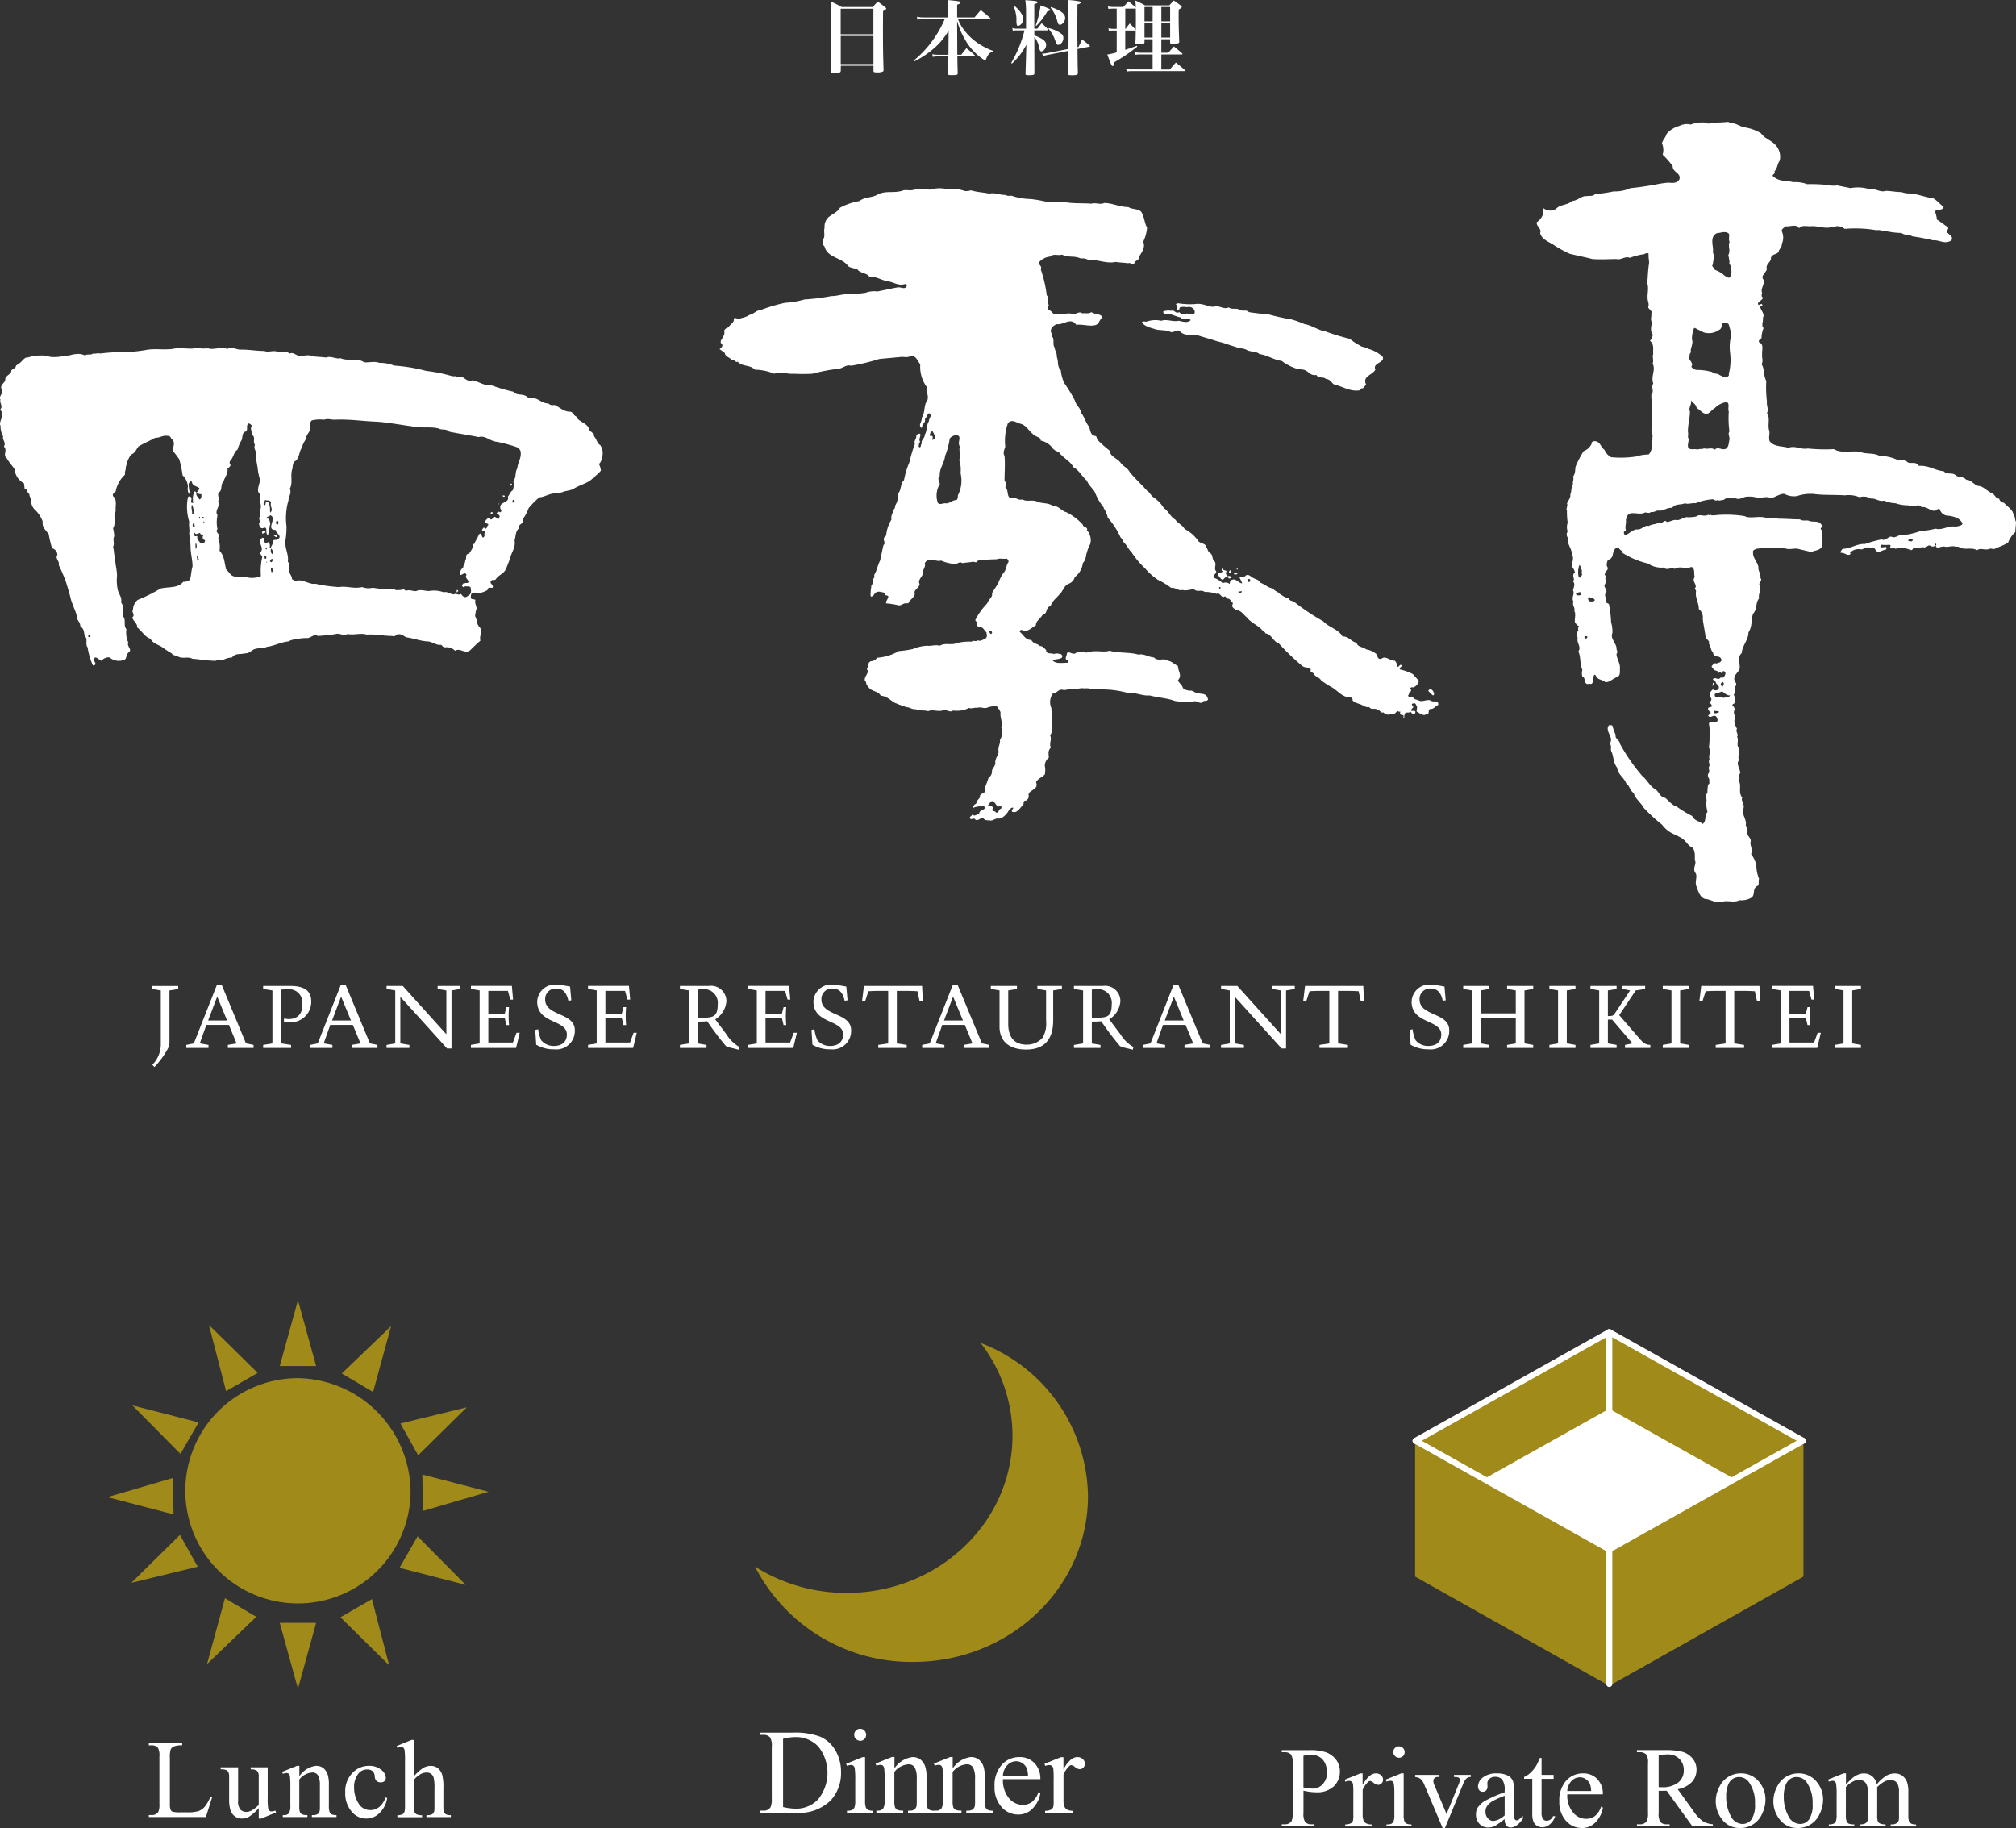 <svg xmlns="http://www.w3.org/2000/svg" xmlns:xlink="http://www.w3.org/1999/xlink" width="166.441" height="150.93" viewBox="0 0 166.441 150.93">
  <rect x="0" y="0" width="166.441" height="150.93" fill="#333333" stroke="none"/>
  <defs>
    <clipPath id="clip-path">
      <rect id="長方形_7308" data-name="長方形 7308" width="166.441" height="88.093" fill="#fff"/>
    </clipPath>
  </defs>
  <g id="グループ_19965" data-name="グループ 19965" transform="translate(19948.154 14756.879)">
    <g id="グループ_19962" data-name="グループ 19962" transform="translate(-19948.154 -14756.879)">
      <g id="グループ_16959" data-name="グループ 16959" clip-path="url(#clip-path)">
        <path id="パス_22027" data-name="パス 22027" d="M49.565,50.282c-.339-.166-.28-.609-.608-.773.053-.389-.326-.277-.326-.6-.223-.495-.892-.555-1.057-1-.222-.057-.275-.385-.495-.385-.5,0-.834-.336-1.273-.555-.167,0-.328.057-.5-.107-.109-.057-.279,0-.391-.111-.278-.054-.493-.28-.777-.333-.21-.056-.377.053-.6-.111-.393-.334-.832-.057-1.159-.438a14.138,14.138,0,0,1-1.878-.555c-.447.116-.944-.276-1.494-.387-.5.224-.724-.442-1.156-.28-.058-.056-.17.057-.17-.056h-.335a12.707,12.707,0,0,0-2.154-.438,13.65,13.65,0,0,0-2.655-.44,3.072,3.072,0,0,0-1.21-.224c-.443-.167-.83,0-1.272-.053-.557-.389-1.328-.058-1.937-.333-.332.11-.82-.219-1.156-.056-.5-.052-.724-.052-1.219-.107-.272-.171-.608,0-.939-.056-.275.111-.553-.333-.881-.164-.278-.215-.669-.114-.941-.114-.383-.214-.777.057-1.159-.1-.665,0-1.221-.113-1.881-.113-.387.049-.776-.283-1.163-.056-.5-.17-.825,0-1.382,0-.332-.113-.717.056-1.046-.113-.667.217-1.326-.057-2.1.113-.826.1-1.492-.06-2.265.1a14.761,14.761,0,0,1-1.5.165,15.259,15.259,0,0,0-2.206.114c-.276-.057-.389.049-.606,0-.168.164-.439,0-.661.164a1.189,1.189,0,0,0-.722-.116c-.33,0-.6.171-.882.116a3.385,3.385,0,0,1-1.274.111,2.273,2.273,0,0,0-.83-.111,3.148,3.148,0,0,0-.99.163c-.279-.052-.446.275-.663.442a1.676,1.676,0,0,1-.33.224c0,.284-.444.284-.39.495-.054.223-.44.332-.5.608.056.279-.39.444-.335.772.335.334-.275.663-.055.944-.11.22.222.55,0,.771-.053.167.222.223.116.383.107.279-.278.728-.116,1a1.731,1.731,0,0,0,.222.884c-.107.279.277.493.053.83.332.277-.107.717.224.943.222.385.442.6.664.926a1.451,1.451,0,0,0,.775,1.168l.052.44c.279.054.167.334.391.446,0,.272.218.44.161.72a.966.966,0,0,0,.332.606,2.521,2.521,0,0,1,.607.936c-.054.5.222.666.5,1.058a9.412,9.412,0,0,0,.275,1.156.586.586,0,0,1,.441.552c-.222.277.222.548.109.83a14.8,14.8,0,0,1,.609,1.433c.166.557.277.888.391,1.382.16.557.385.942.491,1.386-.052.329.334.55.279.833.391.326.279.5.391.873.275.169,0,.619.222.888a5.748,5.748,0,0,0,.439,1.5c.5-.056-.063-.389.112-.608.16-.173.385.164.607.219a.727.727,0,0,1,.658-.276,1.165,1.165,0,0,0,1.275.167c.16-.167.055-.394.332-.611s-.219-.493-.057-.772a1.966,1.966,0,0,1-.162-1.11c-.281-.328,0-.828-.281-1.053,0-.44.111-.822-.16-1.156.11-.446-.227-.717-.281-1.1a3.615,3.615,0,0,1-.052-1.1c0-.5-.163-1-.163-1.5-.117-.334-.062-.546-.166-.886.166-.333-.06-.551.1-.881a3.153,3.153,0,0,0-.1-.667c.166-.223.1-.5.166-.771-.117-.273,0-.387.052-.66-.052-.338.163-.89-.219-1.216-.06-.226.1-.281.219-.391a2.488,2.488,0,0,1,.772-1.381c-.056-.28.113-.451.055-.61a1.905,1.905,0,0,0,.105-.382,2.735,2.735,0,0,1,.334-.665c.332-.114.446-.444.607-.663.447-.279,1-.495,1.383-.722.444,0,.612-.22.994-.164a.3.3,0,0,1,.332.222c.387.276.164.665.112.99a8.085,8.085,0,0,1,.554.726,8.9,8.9,0,0,1,.276,1.325,1.4,1.4,0,0,1,.44.935.969.969,0,0,0,.057.556c0,.056.05,0,.109,0a4.058,4.058,0,0,1-.109-.775l.109-.219c.052,0,.164,0,.164.057.053.329.391.329.61.5,0,.162-.164.275-.219.385a.594.594,0,0,0,.387.111c0,.118.054.383-.168.44-.052-.169-.332-.322-.219-.552l-.113-.11c-.109,0-.109.057-.109.11a1.455,1.455,0,0,0-.056.832c-.387.051,0-.337-.225-.495a.137.137,0,0,0-.219.046,4.07,4.07,0,0,0,.107,1.99c-.05.332.059.666,0,1.005a6.739,6.739,0,0,1,.111,1.045c0,.6.165,1.1.165,1.658-.108.332-.108.778-.217,1.1a.814.814,0,0,1-.552.167c-.437.559-1.219.394-1.878.559a12.7,12.7,0,0,1-1.878.936,1.069,1.069,0,0,0-.391.826c-.165.166.219.391-.054.618.054.325.444.492.387.822.39.277.664.825,1.106.936.162.336.5.451.829.615.275.16.61.442.934.6.06.169.334.169.447.222.442.283.824,0,1.266.224.779.058,1.216.167,1.94.167.168-.167.329,0,.55-.054a1.827,1.827,0,0,1,.774-.222c.279-.388.719-.227,1-.337a.821.821,0,0,0,.609-.214c.442-.328.828-.113,1.271-.328.557-.058,1.161-.393,1.766-.445a1.507,1.507,0,0,1,.553-.17,4.608,4.608,0,0,1,.941-.109c.332.05.607-.385.937-.173a13.786,13.786,0,0,0,1.5-.16c.275-.109.664.215.937,0,.553.11,1.108-.109,1.6.048.776-.048,1.386.113,2.1.113a.34.34,0,0,0,.385-.113c.337-.1.5.063.771.224.554.061,1.276.34,1.827.34.383.052.662.334,1.051.278.165.109.113.167.33.213a.935.935,0,0,1,.831.281c.44-.281.826.324,1.266-.058.222-.223.5-.492.826-.774-.107-.442.22-.773-.052-1.105-.275-.274-.214-.553-.329-.822-.111-.117,0-.339,0-.508.17-.326-.053-.492-.053-.825.107-.221-.222-.111-.334-.221a.641.641,0,0,1,.054-.443c.164,0,.279-.11.387,0a1.726,1.726,0,0,0,.934-.272l-.052-.06c.166-.164.282-.11.446-.11.11-.222-.115-.275-.164-.446.05-.328.33-.11.444-.27.215-.333.544-.391.766-.72.168-.332.277-.665.39-.938.11-.55.5-.944.385-1.549.115-.33.06-.773.387-1-.167-.334.44-.334.272-.714a3.8,3.8,0,0,0,.506-.945,6.826,6.826,0,0,1,.881-.886c.5-.046.828-.328,1.325-.328.28-.109.438,0,.72-.166a4.071,4.071,0,0,0,.719-.17c.548-.383,1.331-.494,1.711-.989a3,3,0,0,0,.609-.557,1.525,1.525,0,0,0-.167-.549c.222-.17.222-.441.277-.607a1.139,1.139,0,0,0-.164-.943M7.346,66.14c-.107-.057-.055-.162,0-.224,0,.063.164.063.114.167ZM16.74,56.2c.057,0,.109.053.109.16l-.219-.107Zm.109.489c0-.058-.052,0-.052-.058v-.054c.052,0,.108.054.052.113m-.387-.489s.058,0,.058.053a.186.186,0,0,0-.058.107.1.1,0,0,1,0-.16m-.61-1a1.244,1.244,0,0,1,.113.773h-.113c.053-.224-.112-.5,0-.773m.169,1.325.057.5s0,.054-.113,0c-.168-.113.056-.332.056-.5m.109,2.323c.057-.169-.052-.334.057-.5.056.223.11.387-.057.5m.167.94-.054-.332c.112,0,.112.164.166.222,0,.05,0,.11-.112.11m.607-1.5a.488.488,0,0,1-.384.055c-.111-.218-.277-.218-.223-.5-.054-.113-.167,0-.22-.053a.4.4,0,0,1-.057-.273h.057c0,.057.109.11.165.11.054-.053.166-.053.277-.11,0,.213.276.11.276.213a.239.239,0,0,0,.108.39c.055.057,0,.1,0,.163m5.965-1.766c.116,0,.116.164.116.22a.124.124,0,0,1-.116.107.205.205,0,0,1,0-.328m-.992-1.714c.221.11.387-.056.5.224-.113.327.224.55-.056.824-.057-.159,0-.329-.057-.555-.057-.1-.057-.328-.22-.328-.167-.056-.057.278-.219.278-.168-.113.052-.278.052-.444m0,4.584a.125.125,0,0,1,.11.116c0,.054,0,.167-.057.167-.1,0-.1-.167-.053-.282m.167.607-.057-.052.057-.06Zm-.057-1.1c-.11-.056,0-.17.057-.17s0,.114-.057.17m.442,1.884c-.052-.114-.108-.281,0-.393.056.111.171.22.109.33-.053,0-.109.107-.109.063m-.165-.9.165-.213c.109,0,.109.158,0,.273,0,.052-.108-.06-.165-.06m.222-.606c-.109-.054-.164-.211-.109-.438.052,0,.162.171.162.28.062.048,0,.158-.053.158m.438-1.213c-.107.113-.277-.056-.385.158.062.169-.162.4-.162.5-.056.057-.113.057-.113,0a.444.444,0,0,0-.057-.387c-.163-.116-.22.167-.33,0s-.052-.218-.113-.383c-.106-.054-.222.053-.273.164-.11.385.335.663,0,1.047,0,.11.052.167.167.336a5.165,5.165,0,0,0-.116,1.6,1.864,1.864,0,0,1-1.1.11c-.449-.159-.937.114-1.384-.219a3.537,3.537,0,0,0-.444-.5h.053c-.158-.5-.105-1-.542-1.488a2.2,2.2,0,0,0-.112-1.055c.33-.272-.335-.439-.056-.721a2.689,2.689,0,0,1,0-1.155c-.279-.387.277-.726.056-1.167.161-.223-.11-.436.052-.718.33-.166.109-.663.383-.881.115-.387.39-.667.335-1.061.055-.109.331-.212.219-.379-.054,0-.054-.223,0-.277.282-.27.282-.72.612-.936a2.794,2.794,0,0,1,.332-.771c.105-.227,0-.669.382-.73.168-.211-.054-.547.225-.659.114.058.222.111.222.224-.169.332.115.434,0,.661.387.333.056.5.273.885a.514.514,0,0,0,.059.5c-.059.164.16.333,0,.5.054.22.109.606.16.876a5.134,5.134,0,0,0,.169.894c.107.438-.388.992.056,1.326-.163.495.22.933-.056,1.378a.525.525,0,0,1-.054.559c.054.165.11.381,0,.437a.611.611,0,0,0,.162.386c.168.111.388-.166.445.111,0,.166,0,.392.111.5.166-.269.109-.663.224-.941-.057-.166-.057-.489-.277-.436h-.057c0-.16.22-.16.334-.273.6.22-.444,1.212.44,1.212,0,.282.6.5.162.773m19.4-3.037c-.061,0,0-.114,0-.169.054-.111.161-.056.161.054s-.053.114-.161.114m.381-2.819c-.22.385-.052.718-.326,1.049a1.27,1.27,0,0,1-.054.773c-.169.056-.281.4-.393.5.17.6-.826.381-.6,1.045l.054.116c.054.049-.054.109-.114.159-.054-.11-.162-.05-.217,0L41,55.919c.111.057.333.171.219.337.054.107-.107.107-.107.107-.111,0-.16-.16-.275-.16-.165-.057-.107.217-.33.217-.116-.274-.391,0-.447.159,0,.276.447.113.165.389.052.11-.109.166-.109.22-.056,0-.165-.164-.226-.054a.433.433,0,0,0-.1.224c.1.054.22-.055.275.054-.17.226.056.329-.17.5-.16,0-.1-.555-.383-.217-.049.217-.272.493-.33.707a.2.2,0,0,1-.164.057c.107.277-.17.563-.28.775-.382.054-.167.334-.33.6,0,.227-.167.337-.167.56a.65.65,0,0,0-.278.607c.165.06.444-.328.553,0-.16.219.11.333.164.549,0,.114-.109.114-.217.114s-.056.054-.17,0c-.1.111-.22.222-.1.28.1.165.166-.058.275,0a.854.854,0,0,1,.384.052c0,.164.113.386-.054.608-.167.106-.33.332-.552.166-.113-.06-.168-.277-.278-.166-.16.056-.382-.111-.495,0-.281,0-.557-.28-.831-.169a2.3,2.3,0,0,0-1.215-.111c-.383,0-.713-.163-1.047,0-.226.058-.608-.163-.886,0-.159-.273-.383,0-.663-.1-.112.1-.227-.06-.389-.06a7.575,7.575,0,0,1-1.656-.11A1.537,1.537,0,0,1,29.9,62c-.667.164-1.331-.111-1.883,0a11.761,11.761,0,0,1-1.995-.278c-.433.11-1.1-.442-1.6-.224-.107,0-.214-.111-.327-.16.05-.273-.334-.547-.22-.828-.06-.164.056-.444-.114-.616.114-.606-.332-1.157-.167-1.927a6.776,6.776,0,0,0,.059-1,4.962,4.962,0,0,1,0-1.325,3.859,3.859,0,0,1,.162-.774c0-.326.28-.608.116-1,.277-.491,0-1.1.215-1.653a1.776,1.776,0,0,1,.114-.557c.493-.215.385-.774.659-1.156a2.074,2.074,0,0,1,.39-.775c-.109-.277.392-.611.279-.826.053-.224-.055-.495.162-.664a2.941,2.941,0,0,1,1-.056c.389-.112.493,0,.883,0,1.214-.057,2.208.115,3.477.166.941.06,2.051.273,2.926.386.726.169,1.493,0,2.162.169.273.163.665,0,.879.266.839.174,1.66.283,2.434.45.553-.167.939.336,1.493.386a11.976,11.976,0,0,1,1.66.444c.167.108.326.221.326.437.057.5-.275.89-.275,1.331" transform="translate(0 -13.528)" fill="#fff"/>
        <path id="パス_22028" data-name="パス 22028" d="M61.952,58.953c.11-.052.162-.052.162-.167-.052-.106-.22.116-.162.167" transform="translate(-19.847 -18.827)" fill="#fff"/>
        <path id="パス_22029" data-name="パス 22029" d="M61.119,60.189c-.056-.061-.056.107,0,.107h.109c.057-.107-.052-.107-.109-.107" transform="translate(-19.57 -19.281)" fill="#fff"/>
        <path id="パス_22030" data-name="パス 22030" d="M60.626,61.188v-.106l-.052.164Z" transform="translate(-19.408 -19.572)" fill="#fff"/>
        <path id="パス_22031" data-name="パス 22031" d="M59.6,62.324s0,.117.05.057c.114,0,.114-.057.114-.114,0-.11-.164-.05-.164.057" transform="translate(-19.097 -19.933)" fill="#fff"/>
        <path id="パス_22032" data-name="パス 22032" d="M31.859,64.557c0,.06-.055.116,0,.173a.574.574,0,0,0,.273-.113c-.053-.114-.105-.114-.273-.06" transform="translate(-10.2 -20.674)" fill="#fff"/>
        <path id="パス_22033" data-name="パス 22033" d="M33.26,65.032c.107.06.16.171.268.113,0-.053,0-.113-.053-.113-.055-.1-.107-.046-.215,0" transform="translate(-10.657 -20.818)" fill="#fff"/>
        <path id="パス_22034" data-name="パス 22034" d="M55.518,71.872c.055-.053.055-.111.113-.111-.058-.052-.058-.1-.113-.1a.156.156,0,0,0,0,.215" transform="translate(-17.775 -22.96)" fill="#fff"/>
        <path id="パス_22035" data-name="パス 22035" d="M138.725,38.389c.109.276.542.444.989.559.332.167.992.056,1.381.271.279.057.5-.215.726-.1.428.493,1.042.268,1.541.381.55.17,1.106.326,1.608.495.547.111,1.045.335,1.489.448.224.11.6.11.879.226.279.213.836.113,1.1.376.611.058,1.227.5,1.825.554a4.09,4.09,0,0,0,1.155.617c.222.057.391.057.506.1.552,0,.614.553,1.211.446.167.33.557.106.779.33.335,0,.487.336.654.444.727.17,1.327.61,2.108.5.109-.05.167-.219.275-.167.172-.111.172-.215.281-.328-.336-.669.543-.775.77-1.221-.275-.549.771-.549.614-1.043a2.734,2.734,0,0,0-1.169-.659c-.215-.17-.5-.113-.714-.283a4.4,4.4,0,0,1-.839-.555,17.287,17.287,0,0,1-1.981-.6c-.669-.113-1.115-.506-1.77-.616a7.621,7.621,0,0,0-1.049-.381,19.546,19.546,0,0,1-1.988-.441,14.464,14.464,0,0,1-1.548-.167c-.224-.224-.449-.056-.724-.167-.322-.223-.652,0-.938-.223-.335.166-.669-.056-.994-.113-.61.223-.994-.275-1.766-.164a5.768,5.768,0,0,1-1.378-.058c-.055,0-.22,0-.22.11.279.113-.056.336.164.449.055-.057.167-.057.115-.113.052-.223.205-.11.377-.166.275.11.5-.113.777.166a.415.415,0,0,1,.112.338c-.112.213-.279,0-.449.109-.275-.167-.557.162-.817-.167-.335.167-.392-.224-.671-.11a1.264,1.264,0,0,0-.659.054c0,.16.052.16.155.223.559-.063.729.162,1.278.273.213.273.6-.057.832.219-.282.273-.674.111-.994.054-.5.11-.946-.164-1.438,0a2.145,2.145,0,0,0-1.166.057c-.158.053-.268-.057-.432.053" transform="translate(-44.449 -11.804)" fill="#fff"/>
        <path id="パス_22036" data-name="パス 22036" d="M150.3,69.051c-.048.056-.048,0-.105.056l.105.056Z" transform="translate(-48.123 -22.125)" fill="#fff"/>
        <path id="パス_22037" data-name="パス 22037" d="M147.915,69.488a1.158,1.158,0,0,0,.375.5.212.212,0,0,0,.172-.107c.107-.107.273-.167.382,0,.115,0,.225,0,.225-.107a.276.276,0,0,0-.334-.06l-.165-.279c.275-.269-.224-.158-.279-.381-.057.056-.057.224.055.224-.112.215-.32.052-.43.215" transform="translate(-47.394 -22.125)" fill="#fff"/>
        <path id="パス_22038" data-name="パス 22038" d="M149.406,69.288c-.115.058-.115.173-.055.216a.107.107,0,0,0,.165-.044c-.052-.063,0-.226-.11-.173" transform="translate(-47.841 -22.197)" fill="#fff"/>
        <path id="パス_22039" data-name="パス 22039" d="M149.933,69.7c.11,0,.167.058.273-.054-.048-.057-.162-.057-.217-.1-.055.044-.107.1-.055.156" transform="translate(-48.034 -22.283)" fill="#fff"/>
        <path id="パス_22040" data-name="パス 22040" d="M173.962,84.036c-.054-.273-.334-.383-.449-.162a2.632,2.632,0,0,0,.394.385.139.139,0,0,0,.054-.223" transform="translate(-55.596 -26.837)" fill="#fff"/>
        <path id="パス_22041" data-name="パス 22041" d="M146.2,65.2c-.392-.226-.716.161-1.1-.063-.118-.05-.282-.05-.392-.163-.054-.224-.224-.113-.279-.054a.257.257,0,0,1-.169-.17c.114-.109.054-.334.224-.334a.233.233,0,0,0-.055-.272c.055-.055.167-.108.225-.055a.723.723,0,0,0,.5-.55l-.5-.557a4.34,4.34,0,0,0-1.051-.383c-.16-.17.281-.222.06-.386-.11,0-.167.216-.33.164a.549.549,0,0,0-.17-.5c-.451,0-.729-.444-1.1-.167-.394.113-.279-.336-.5-.446a1.712,1.712,0,0,0-.77-.326c-.22-.215-.723-.169-.778-.553-.449-.056-.662-.559-1.159-.5-.334-.606-1.154-.769-1.6-1.265a18.363,18.363,0,0,1-2.332-1.549c-.209-.167-.49-.109-.538-.387-.337,0-.507-.217-.729-.329-.108-.166-.428-.224-.543-.44-.444-.058-.724-.39-1.113-.5,0-.222-.378-.27-.548-.385-.219-.111-.277-.278-.556-.22-.165.22-.334.06-.559.169.06.165.165.326.225.5-.225.054-.545-.444-.818-.281-.227,0-.172.281-.227.336a.506.506,0,0,0-.559-.054,1.982,1.982,0,0,0-.707-.444c-.224-.16.213-.332.163-.547-.222-.223.05-.559-.109-.783-.278-.214-.113-.548-.393-.716-.222-.157-.167-.328-.336-.5,0-.28-.389-.28-.6-.449a3.173,3.173,0,0,0-1.172-1.045c-.167-.333-.543-.44-.762-.769-.451-.273-.562-.716-.944-.945a3.063,3.063,0,0,0-.829-.885c-.222-.1-.337-.437-.557-.55-.487-.553-.936-.939-1.438-1.547-.17-.337-.487-.441-.714-.716-.277-.439-.875-.5-.947-1.056a9.9,9.9,0,0,1-1.042-.934c0-.167-.06-.279-.172-.279-.384-.056-.384-.549-.489-.772-.273-.327-.385-.83-.665-1.159-.054-.445-.391-.554-.5-1a12.074,12.074,0,0,0-.875-1.434,3.351,3.351,0,0,1-.284-1.055c-.33-.327-.165-.718-.33-1.1,0-.056.052-.056,0-.111,0-.222-.172-.443-.172-.661-.205-.223,0-.725-.205-.888.06-.164-.167-.389-.112-.549.05-.275.265-.393.489-.5.5.11,1.174-.606,1.6.056.5-.056.953.111,1.433.054.506-.054.394-.386.731-.659-.115-.335-.619-.223-.9-.44-.266.167-.543.058-.767.1-.222-.215-.557.112-.781.063-.428-.167-.877.105-1.322,0-.317.105-.377-.277-.654-.334-.113-.169-.059-.223,0-.391-.113-.273.055-.6-.17-.828a10.094,10.094,0,0,0-.5-2.156c.164-.275-.227-.332-.115-.6a1.4,1.4,0,0,1,.894-.441c.32-.275.6-.054.989-.163.5.277.984.053,1.547.326a.894.894,0,0,1,.612.111c.767-.054,1.5.336,2.261.167.334.056.669.056,1.046.11.165-.11.332.22.5,0,.057-.277.449-.22.391-.551.225-.333.545-.835.334-1.218a3.258,3.258,0,0,0,.323-1.16c-.229-.442-.229-.939-.487-1.325-.279-.275-.729-.17-1.061-.386-.712,0-1.327-.336-1.98-.336-.39.166-.672-.054-1.061.056-.767-.056-1.381,0-2.09-.109-.559-.164-1.157.109-1.656-.054a10.556,10.556,0,0,0-1.274-.219,5.219,5.219,0,0,1-1.6-.281.769.769,0,0,1-.5-.056c-.489,0-.824-.219-1.329-.107-.446-.111-.989-.111-1.49-.277a1.406,1.406,0,0,1-.5.062,3.523,3.523,0,0,0-1.551-.171,2.68,2.68,0,0,0-1.321.052,11.4,11.4,0,0,0-1.32,0c-.285.119-.616,0-.882.057-.724.277-1.441,0-2.1.33-.555.334-1.045.167-1.546.559a5.3,5.3,0,0,0-1.607.55c-.225.385-.6.5-.932.773a1.051,1.051,0,0,0-.335.883c-.113.331.112.722-.167,1,.054.276-.055.33.167.547.224.949,1.439.893,1.935,1.606.167.164.49.164.769.275.224.336.776.28.989.608.557-.048,1.061.337,1.6.391.5.11.839.381,1.34.216.039,0,.154,0,.154.165-.154.336-.488.058-.765.113-.617.113-1.1.223-1.661.336a1.98,1.98,0,0,0-.989.111,12.189,12.189,0,0,1-1.493.11c-.444,0-.841.16-1.323.16a17.238,17.238,0,0,1-2.217.279,7.223,7.223,0,0,1-1.6.275,13.794,13.794,0,0,0-2.046.61c-.328,0-.552.334-.884.384a1.954,1.954,0,0,1-.724.277c-.263.219-.385-.164-.6.054.115.275-.275.44-.444.719-.113,0-.335.17-.335.282.11.268-.167.6-.277.82,0,.056-.043.166.067.222.152.169,0,.338-.17.451l.434.326c.055.333.393.333.614.606.17-.114.277.222.449.11.43.446.987.224,1.431.661a4.436,4.436,0,0,1,1.6.334c.544-.22,1.051.057,1.6,0a13.477,13.477,0,0,0,1.537,0,15.134,15.134,0,0,1,1.88-.377c.11,0,.28.043.39-.057.281-.058.559-.337.934-.227a16.981,16.981,0,0,0,2.332-.559l1.713-.158c.279-.056.6.108.877-.111.452,0,.559.438.781.718a2.817,2.817,0,0,0,.543,1.874c-.113.393.169.6.057,1.055-.334.439-.17,1.05-.485,1.492.055.33-.336.6,0,.83l.055-.113c-.055-.224.32-.327.206-.61.167-.166.167-.334.336-.5.332.166,0,.393,0,.673-.222.324-.112.717-.336,1.1,0,.333-.321.39-.261.774-.115.058,0,.224-.169.28-.058-.056-.115-.111-.058-.169,0-.053,0-.224.112-.276-.169-.22.055-.442,0-.663-.112-.061-.222,0-.329.109.054.277-.23.447-.115.718a10.922,10.922,0,0,0-.444,1.49,6.731,6.731,0,0,0-.451,1.494c-.318.277-.2.771-.483,1.106a1.712,1.712,0,0,1-.28,1.047c.11.111-.17.28-.113.444a.907.907,0,0,0-.167.667,3.055,3.055,0,0,0-.437,1.321c-.442.279.055.553-.215.775-.114.446-.172.83-.281,1.274-.167.328-.222.608-.337.887-.055.215-.222.269-.11.5-.275.214,0,.381-.275.66,0,.167-.057.391-.057.554v.053c0,.113-.057.275.057.334.107-.06.162-.06.217-.166.224-.384.559-.222.839-.169.109.057,0,.169.162.224.437.05-.052.385,0,.662a6.869,6.869,0,0,1,1.051.167c.28,0,.389-.224.655-.167a.207.207,0,0,0,.224-.224,1.132,1.132,0,0,0,.444-.549c-.17-.328.389-.5.389-.83-.167-.281.169-.55.279-.831-.11-.273.265-.546.151-.886.336-.607.949-.052,1.343-.215a3.349,3.349,0,0,0,1.044.275c.167.167.444-.275.712-.06.222-.052.557-.052.836-.111.109-.056.334.171.442-.1a13.3,13.3,0,0,1,1.554-.11c.262-.111.542,0,.822-.058a.309.309,0,0,1,.165.273c-.22.281-.165.671-.445.941a3.735,3.735,0,0,0-.394.774c-.147.281-.317.5-.54.888.113.277-.279.493-.389.829a5.757,5.757,0,0,0-.989,1.38.375.375,0,0,1,.11.391c.107.217.277.113.43.217.167.054.222.277.389.39,0,.164.114.324-.055.5-.225.109-.444.279-.657.163-.162.167-.387-.054-.5.116a4.251,4.251,0,0,0-1.209.107c-.5.226-.9-.056-1.438.226-.387-.111-.722.053-1,0a3.466,3.466,0,0,0-1.214.271,7.472,7.472,0,0,1-1.154.169,4.092,4.092,0,0,1-1.77.55c-.115.109-.282.276-.444.276-.44.057-.227.438-.44.659.27.33-.217.555-.162.948.162.1.057.326.277.495.213.436.824.334,1.046.77.442,0,.767.337,1.1.553a9.924,9.924,0,0,0,1.049.39c.224,0,.5.217.724.159.334.166.654.058,1.044.166.336-.166.786.057,1.173-.054.265-.162.6.224.877,0a2.264,2.264,0,0,0,1.326-.216c.167.1.444-.054.669,0,.222-.113.485.054.765,0a1.638,1.638,0,0,1,.879-.113c.11.217.277.329.277.553-.052.336.227.888.057,1.154a1.169,1.169,0,0,1-.109,1.056c.052.277-.158.551-.115.886V69.5c-.11.273-.317.61-.26.827,0,.222-.226.44-.281.609a.639.639,0,0,1-.279.606c-.109.332-.224.608-.336.943.281.275-.332.33-.376.546.044.226-.222.282-.277.555a.247.247,0,0,1-.17.163c-.055.117-.164.17-.055.283l.055-.056a4.163,4.163,0,0,1,.767-.11c.282.381-.375.276-.375.607-.167.11-.392.277-.616.11,0,.167-.165.109-.165.277.055.164.225.056.389.056.225.329.49-.114.709-.056.17.272.449.164.616.215.225,0,.447-.215.61-.159.38,0,.607-.28.827-.555.055-.164.334-.442.449-.329l-.115.164s-.055.164.057.164c.378.112.6-.329.875-.612.06-.11-.052-.323.227-.323a.433.433,0,0,0,.22-.395c-.11-.326.394-.434.6-.715a.4.4,0,0,0,0-.391c.162-.326.442-.383.724-.651a1.688,1.688,0,0,0,0-.725.875.875,0,0,1,.334-.667c0-.268-.113-.55.165-.828-.165-.384.112-.661-.055-.99.32-.5,0-1.22.167-1.881a.749.749,0,0,1-.062-.386,1.216,1.216,0,0,1,.122-1.217c.37,0,.425-.44.932-.27.444-.113.875-.06,1.433-.17.279.057.61-.055.822.11a2.327,2.327,0,0,1,1.061,0,8.073,8.073,0,0,1,1.882.273c.654-.05,1.268.28,1.865.223.614.17,1.5.224,2.053.45a6.773,6.773,0,0,0,1.488.1c.222-.215.5.11.769.058.115-.274.389-.058.5-.274-.109-.61-.6-.39-.879-.56-.167.057-.389-.213-.551-.162V64.31l-.06.052c-.17-.052-.559-.052-.614-.33-.1-.224-.321-.334-.376-.55.376-.393,0-.721,0-1.168-.332-.164-.5-.381-.834-.438-.382-.276-.767.112-1.159-.276-.389,0-.824-.337-1.271-.227-.669-.216-1.655-.11-2.385-.323-.485.163-1.1-.058-1.7.107a.6.6,0,0,1-.44,0c-.225.106-.337-.107-.561,0-.277.383-.655-.166-.82.106,0,.222-.277.559.11.559,0,.054.054.166-.053.222-.394,0-.951.106-1.211-.168,0-.109.145-.054.205-.109a1.8,1.8,0,0,0,.5-.11c.109-.117.109-.226-.06-.333-.165,0-.33-.111-.555,0-.215-.111-.652.049-.652-.333-.172-.167-.282-.328-.509-.328-.22-.224-.538-.164-.707-.5-.5,0-.611-.386-.948-.66-.055-.113.055-.17.165-.17.394.281.843-.22,1.163-.385-.046-.332.442-.613.554-.884.445-.056.17-.548.669-.718.05-.334.489-.667.71-.94.279-.222.394-.775.781-.886a.827.827,0,0,0,.488-.55,1.7,1.7,0,0,0,.669-1.168c.279-.275.227-.607.334-.875a2.881,2.881,0,0,1,.27-.672,1.227,1.227,0,0,0-.27-1.156c.112-.279-.334-.224-.334-.447a4.478,4.478,0,0,0-1.378-1.043c-.334-.06-.671-.555-1.047-.5-.557-.328-.892-.164-1.379-.384-.447-.166-.836.056-1.17-.166-.394.111-.545-.215-.879-.1-.5,0-.225-.673-.555-.9a.5.5,0,0,0-.059-.546c0-.72.059-1.274,0-2.044-.168-.28,0-.5.059-.773a4.462,4.462,0,0,1,.22-1.93c.334-.393.769,0,1.044.047.5.111.784.771,1.227,1,.154.111.436.111.436.391a1.573,1.573,0,0,1,1.006.659,1.015,1.015,0,0,0,.483.275c.334.5.946.723,1.214,1.272.449.219.724.777,1.113,1.107.112.332.542.714.654.941a4.646,4.646,0,0,0,.729,1.267v.056a2.036,2.036,0,0,1,.335.782,6.439,6.439,0,0,1,1.044,1.6c0,.058.222.166.173.334.425.383.387.548.762.943a7.225,7.225,0,0,0,1.113,1.323,5.143,5.143,0,0,0,1.047.933,6.142,6.142,0,0,1,1.1.667c.336-.054.611.274.932.17.329.1.673-.06.95-.06.275.275.6,0,.879.222a2.8,2.8,0,0,1,.994.166c.215-.166.382.27.55.27.222-.215.282.226.444.117.06.05.225.162.225.275.224.111.062.166.062.334,0,.111.217.276.33.328.428.057.548.334.882.617.329.434.932.657,1.263,1.042.055.111.224.111.279.281.5.052.614.664,1.1.826a19.894,19.894,0,0,0,1.826,1.771.726.726,0,0,0,.5.216c.11.109.387.058.282.279.046.16.151.1.263.217.112.279.446.279.616.561a6.416,6.416,0,0,0,.934.6c.5.327.89.831,1.384.773.105,0,.33.113.275.276.164.224.557.275.776.387s.378.223.6.169c.17.27.452.054.671.217.17-.058.278.333.5.222.282.334.545.111.879.167l.279-.281a.329.329,0,0,0,.22.057c.06,0,0,.057,0,.113,0,.167.172.167.224.167.172.111,0,.222,0,.278.213,0,.057-.222.172-.334,0-.224.261-.111.375-.167.11-.169.222.223.392.167a.3.3,0,0,0,.109-.224c-.109-.111-.222-.057-.332-.057-.06-.166.11-.216.164-.325-.054-.058-.224-.28-.054-.28.112-.052.222-.052.277.111.17.223,0,.386.052.55.225.113.545.391.77.224.334.056.112-.336.334-.447.281.058.392-.217.669-.328.052-.437-.388-.222-.557-.324M105.033,43.64h-.053c0-.113.107-.279-.057-.335a.1.1,0,0,1-.164-.056c.054-.109.054-.283.222-.333a1.482,1.482,0,0,1,.225.5c.052.11-.118.167-.172.224m2.052,4.592c0,.108,0,.323-.115.379-.33,0-.554.275-.837.275-.277-.05-.542.169-.7-.05a1.811,1.811,0,0,1,.053-1.333c.334-.219-.225-.6.11-.877-.053-.609.374-1.051.439-1.66a6.466,6.466,0,0,0,.385-1.438.773.773,0,0,1,.554-.277c0-.056.115.056.172.056.209.222-.112.55.105.887-.105.326.1.717-.052,1.1a2.607,2.607,0,0,1,.112,1.1,2.63,2.63,0,0,1-.222,1.831m2.762,11.433c-.058.048-.17-.109-.17-.222v-.054c.112,0,.337.113.17.277m.819,14.426c-.267.053-.15.384-.43.329-.112-.171-.222-.057-.335-.222.055-.054.055-.107.113-.164-.167-.283-.671-.056-.282-.393,0-.11.115-.166.224-.166.226.056.338.616.652.393.112.053.057.166.057.223m18.012-18.182c-.04-.058-.04-.058,0-.113a.173.173,0,0,1,.109.054c0,.058-.109.11-.109.058m1.823.327a.322.322,0,0,1-.22.057l-.041-.11c.1,0,.381-.111.261.053m.618-.831a.424.424,0,0,1-.115-.27c.115,0,.227,0,.227.1-.057.057,0,.113-.112.167" transform="translate(-28.008 -7.324)" fill="#fff"/>
        <path id="パス_22042" data-name="パス 22042" d="M208.114,82.953c-.11,0,0,.164-.11.279l.16-.114c0-.054.058-.164-.05-.164" transform="translate(-66.647 -26.579)" fill="#fff"/>
        <path id="パス_22043" data-name="パス 22043" d="M226.034,47.194c-.057-.389-.5-.612-.773-.939a.425.425,0,0,1-.394-.337c-.27,0-.378-.327-.545-.44-.389-.109-.774-.608-1.163-.608-.33-.052-.662-.553-.994-.5-.279-.326-.609-.156-.884-.383-.332-.279-.666,0-1-.336-.714-.054-1.216-.5-2.04-.44-.277-.389-.554-.164-.894-.273a.794.794,0,0,0-.765-.166,3.651,3.651,0,0,0-1.605-.389c-.5-.28-1.1-.11-1.6-.334-.722-.113-1.488.167-2.16-.22a14.04,14.04,0,0,1-2.151-.054c-.6.113-1.051-.276-1.6-.053-.5-.166-1.165-.054-1.55-.55-.115-.336.057-.673-.057-.94-.11-.5.114-.943-.165-1.389.165-.275-.056-.66,0-.934a9.361,9.361,0,0,1-.056-1.715c-.279-.552-.112-.944-.391-1.38.17-.28,0-.555.052-.834-.052-.217.175-.826-.22-.94-.16-.166.057-.279.167-.382a2.223,2.223,0,0,1,.17-.827c-.222-.17,0-.613-.058-.832.167-.327-.112-.55-.222-.884,0-.056.11-.113.162-.113.06-.056,0-.113-.052-.164-.11.052-.167,0-.217.109-.277-.22.27-.379.33-.6l-.112-.17c.052-.1-.052-.16.052-.215-.162-.448.227-.673.118-1.11-.28-.327.167-.551.277-.887-.168-.389.387-.606.33-.932.11-.389.606-.224.66-.612.112-.17.279-.385.224-.5a1.276,1.276,0,0,0,0-1.107c0-.17.224-.277.334-.385.387.049.879-.222,1.1.164.225-.275.614-.164.944-.164.5-.058.994.164,1.546.107.164-.058.442.057.555-.107a.956.956,0,0,1,.724.215,10.36,10.36,0,0,1,2.645.113c.224-.058.446.057.716.057a6,6,0,0,0,1.333.166c.268.222.659.11.884.279a17.242,17.242,0,0,1,1.713.328c.495-.053.934.334,1.436.053.11,0,.162-.213.11-.325-.11-.167-.162-.167-.334-.335-.215-.223.172-.281,0-.5-.215-.107-.6-.439-.884-.6a2.886,2.886,0,0,0-.16-.669c.16-.275.6,0,.714-.387-.327-.224-.5-.495-.881-.719-.607-.054-1.214-.334-1.885-.387a1.8,1.8,0,0,1-.712-.112c-.447,0-.949-.1-1.276-.1-.549.156-.822-.227-1.488-.171a3.1,3.1,0,0,0-1.435-.056l-1.109-.222a2.676,2.676,0,0,1-.939-.053,13.859,13.859,0,0,0-1.549-.054,2.85,2.85,0,0,0-1.165-.164c-.545-.165-1.044,0-1.6-.448-.265-.167.22-.219.063-.442.272-.273.222-.6.437-.88a1.4,1.4,0,0,0-.054-.832c-.328-.829-1.045-.829-1.489-1.433a3.611,3.611,0,0,0-1.438-.5c-.33-.108-.775-.388-1.051-.331l-.217-.113a10.175,10.175,0,0,1-1.269.056.714.714,0,0,1-.671,0,2.656,2.656,0,0,0-1.154.166,1.342,1.342,0,0,0-.939.113,2.12,2.12,0,0,0-1.056.661c-.057.271-.325.5-.379.774a1.4,1.4,0,0,1,.054.94,7.144,7.144,0,0,1,.824.934c0,.553.719.553.557,1.108-.277.444-.776.225-1.056.281a7.53,7.53,0,0,0-.987.163c-.661.107-1.328.219-2,.275a2.991,2.991,0,0,1-1.379.271,12.257,12.257,0,0,1-1.551.224c-.167.223-.5.11-.654.167-.442-.057-.776.391-1.225.391-.375.382-.989.27-1.322.654a.9.9,0,0,1-1.047-.048c-.055.16,0,.383-.055.55a1.317,1.317,0,0,1-.5.608c-.055.334.444.549.279.885.11.5.669.717,1.051.941a9.357,9.357,0,0,0,1.378.773c.667.167,1.274.28,1.886.44.661.054,1.428,0,1.988,0,.384.111.716-.273,1.1-.1a6.239,6.239,0,0,1,1.006-.277c.163.053.387-.227.547-.058a2.606,2.606,0,0,0,.052.662h-.052l.052.056c-.109.606-.109,1.158-.164,1.713.164.443-.048.993.055,1.443a1.12,1.12,0,0,1,.057.434c-.16.223.385.393.22.608.055.224-.107.554.055.718-.055.394-.162.726.058.994a.712.712,0,0,1-.22.552c.389.337.22.729.273,1.106-.11.171.06.5-.052.777.279.55-.167.994.052,1.66-.22.271.117.606-.165.933.055.943,0,1.827.055,2.77-.109.164,0,.379.058.548-.058.5.052,1.218-.332,1.6a3.354,3.354,0,0,0-1.047.167,8.445,8.445,0,0,1-2.048.055,1.189,1.189,0,0,1-.546-.608c-.335-.22-.335-.716-.837-.716-.115,0-.273.1-.227.215a1.156,1.156,0,0,1-.657.608,7.824,7.824,0,0,0-.664,1.273c-.055.273,0,.553-.213.831.1.219-.067.442,0,.661-.173.215-.115.609-.23.83.057.215-.167.5-.272.714.1.219-.113.444,0,.614a6.082,6.082,0,0,0,.06.989,1.044,1.044,0,0,0,0,.72.42.42,0,0,0,0,.5c-.06.547.327.881.375,1.434.169.334-.048.659-.048.941a1.2,1.2,0,0,1,.273.5c-.33.273.055.489-.158.763.213.169.043.5,0,.722.158.332-.173.606.043.938-.158.279.17.5.06.771.165.224,0,.663.055.941.11.114.165.283.334.283a.473.473,0,0,0-.055.382c-.169.224-.169.324-.054.61-.115.386.334.769.054,1.107.225.495.11,1.045.334,1.539a.966.966,0,0,0,0,.555c.217.057.167.336.217.449.17.27.278.1.5.16.273-.11.113-.552.273-.777l.109.057c.113.393.56.338.779.559.379.05.6-.28.939-.391s.279-.449.279-.722c.05-.434-.279-.826-.279-1.21.109-.111.055-.275,0-.388.055-.438-.56-.888-.339-1.323a2.561,2.561,0,0,0-.106-.889,10.213,10.213,0,0,0-.164-1.434c0-.167-.217-.113-.275-.279l.057-.054c-.112-.058,0-.17-.057-.279a.421.421,0,0,1,.057-.5c0-.162-.22-.438-.164-.553.21-.279,0-.446.107-.72-.275-.279.217-.436.162-.715-.162-.167-.06-.445,0-.608.662-.222.217-.769.777-1.054.109,0,.169.114.224.17.1.116.279.116.212.273a2.14,2.14,0,0,0,.275.167,6.617,6.617,0,0,0,1.825.719,1.994,1.994,0,0,0,1.274.334c.329.279.61-.054.944.111.436-.278.877.056,1.378-.165.334.165.167.547.275.828-.275.381.172.55.06.881-.11.058,0,.17.048.273-.108.554.226.941.226,1.5a.881.881,0,0,1,.323.825c.057.448.167.943.227,1.434.055.281.387.337.279.618.164.164.164.607.332.659.058.61.6.167.712.665,0,.111-.107.166-.172.222-.155,0-.21.107-.322.057s-.27.165-.332.274c.061.052.061.11.114.11.107.323.385.111.495.436,0-.057.045-.057.109-.113l.107.113.108-.159a.129.129,0,0,1,.172.046c.107.113,0,.281-.057.392-.115.113-.168.113-.28.057-.217.33-.489-.114-.654.17.058.109.165.056.217.16,0,.276.437.332.219.663a.327.327,0,0,1-.437,0c-.168.162-.277.274-.225.5,0,.17.225.337,0,.5-.107.113.057.164.111.277.114.277-.163.11-.275.277-.058.109.112.273.222.386l-.222.223c.164.331.5-.223.719.166.275.659-.5.11-.662.5a3.444,3.444,0,0,1,.055,1.05,5.259,5.259,0,0,1-.055.933c.218.337-.057.617.055.942-.112.224,0,.332,0,.554-.17.219.109.444-.112.665-.058.167,0,.273.112.5-.112.107.109.275-.112.383a2.837,2.837,0,0,0-.058.665c-.224.272,0,.553-.109.827a3.677,3.677,0,0,0,.109.775c-.279.331-.055.714-.391.993-.323-.279-.657-.222-.875-.662a9.111,9.111,0,0,1-1.276-.773c-.385-.11-.664-.494-.944-.72-.442-.056-.5-.495-.82-.715-.444-.225-.669-.774-1.044-1.055a15.4,15.4,0,0,1-1.882-2.707c0-.277-.449-.44-.339-.712a4.761,4.761,0,0,1-.279-.781.372.372,0,0,0-.328,0,.2.2,0,0,1-.054.164c-.06.5.5.842.162,1.329.221.221,0,.441.17.721.165.386.11.827.445,1.27.054.56.551.773.765,1.32.277.169.277.563.614.781.055.385.669.883.774,1.161a13.284,13.284,0,0,0,1.551,1.435c.547.714.936.714,1.6,1.1.385.223.552.668.889.782.277.268.217.71.217,1.04.172.338-.16.557,0,1,.277.27,0,.716.108,1.1.169.439.279.939.716,1.108.446,0,1,.442,1.491.223.449-.114.888.111,1.388-.114a1.653,1.653,0,0,0,.885-.165c.5-.224.058-.828.657-1.052.06-.218,0-.387.06-.553a2.884,2.884,0,0,1-.222-1.1,2.453,2.453,0,0,0-.438-.947c.16-.333-.058-.659-.058-.938.165-.389-.384-.553-.224-.944-.16-.162,0-.273-.16-.489.107-.446-.279-.779-.227-1.274.227-.447-.225-.771-.052-1-.392-.495,0-.94-.33-1.489l.108-.061c-.108-.107-.055-.328.05-.493,0-.332-.377-.773-.1-1.047-.165-.337.162-.719-.053-1.056-.17-.218.053-.661-.112-.881.165-.219-.165-.444,0-.665a1.615,1.615,0,0,1-.225-.663c.225-.384-.215-.606.06-.939-.06-.109-.115-.276-.222-.329,0-.112.107-.112.162-.169a.793.793,0,0,0-.055-.715c.173-.17.115-.444.115-.661.277-.281-.115-.385-.06-.72.06-.392.495-.551.445-.939,0-.387-.17-.834.164-1.111.058-.653.557-1.1.557-1.707.33-.493.222-1.11.383-1.549.389-.433.17-.884.5-1.27-.109-.332.217-.716.05-1.05-.16-.222.279-.449.057-.61.058-.389-.217-.6-.167-.936-.1-.451-.492-.776-.439-1.214-.053-.169.17-.224.277-.28a10.555,10.555,0,0,1,2.324-.057c.334.169.707,0,1.1.057.389.111.774.171,1.106.28.275-.169.612-.109.829-.394a.27.27,0,0,0,.059-.334h.051a3,3,0,0,1-.051-.99c.051-.109-.112-.109-.112-.223s.163-.11.163-.164c-.051-.113,0-.113-.11-.169-.217-.38-.722-.164-1.046-.328-.223-.052-.5.052-.722-.107-.559,0-1.156-.057-1.768-.057a2.517,2.517,0,0,0-.881,0c-.555-.326-1.437.057-1.935-.216a9.578,9.578,0,0,0-1.828-.11c-.33,0-.549.054-.881.054v-.054c0,.054-.054.054-.054,0-.109.054-.164.054-.222,0-.282.167-.561,0-.829.054-.217.166-.495.113-.777.166-.389-.11-.664.27-1.046.219-.222-.056-.5.158-.779.158-.167-.27-.379.222-.661.058-.27.164-.552.108-.827.277-.33-.113-.6.334-.936.277-.389,0-.616.338-.946.449-.16,0-.16-.11-.16-.167-.048-.116.16-.17.16-.224-.1-.279.053-.555,0-.827.053-.164.053-.439.387-.556.449-.057.836.117,1.165-.057.17-.051.382.114.495-.051.336.051.447-.169.714-.109.391,0,.666-.284,1.056-.228.277-.386.714-.217,1.047-.386.277.114.614-.05.891,0a4.564,4.564,0,0,1,1.436-.33c.107.056.28.166.385.056.155.11.27,0,.495,0,.275-.271.607-.056.943-.158.385.214.66-.113.994-.113a2.494,2.494,0,0,1,.934.113c.277,0,.669-.169,1,0,.328,0,.765-.394,1.159-.338a1.59,1.59,0,0,0,1.047.17,3.444,3.444,0,0,1,1.326-.17c.887.118,1.819.057,2.6.118a2.311,2.311,0,0,1,1.213.154,1.141,1.141,0,0,1,.934.111c.387-.046.669.279,1.1.169a2.63,2.63,0,0,0,.944.219,3.111,3.111,0,0,0,1.044.169,1,1,0,0,0,.782,0,.393.393,0,0,1,.332.162c.382-.111.716.334,1.106.284.107,0,.215-.228.387-.116a.738.738,0,0,0,.493.5c.447.056,1.106.113,1.38.656,0,.221-.385.221-.55.277-.609-.113-1.168.333-1.658.164a10.208,10.208,0,0,1-1.329.223,6.348,6.348,0,0,1-1.546.329c-.217-.046-.5.279-.773.113-.28-.053-.445.38-.824.222a10.5,10.5,0,0,0-1.386.383c-.612-.057-1.159.391-1.819.391-.115.111-.222.28-.172.328.337,0,.5.22.721.167.111-.057.111-.111.051-.167a.989.989,0,0,1,.943-.273c.275-.056.442-.277.769-.113.387-.222.334.337.669.337a2.827,2.827,0,0,1,.6-.224c.165-.39-.327-.056-.494-.224l.115-.166a2.564,2.564,0,0,0,.654,0c.17.056.052.166.052.22.118.17.285,0,.449.114a1.941,1.941,0,0,1,1.269.111c.167,0,.115-.111.279-.226.277.114.55-.054.829,0,.112.057.112-.164.219-.054.22-.28.389.111.61-.053.11-.113-.06-.17.058-.28l.052.053c0,.057.107.114,0,.17.055.39.489,0,.776.11.273.054.55-.11.881,0h.218c.557.34.939,0,1.553.28.33-.226.606.06,1.047-.111.109-.057.336.111.5-.057a5.685,5.685,0,0,0,1-.444,2.223,2.223,0,0,1,.6-.877c0-.283.056-.56.056-.838-.113-.213-.056-.429-.221-.656m-35.7,6.687c-.17.05-.339.05-.394-.056-.055-.169.169-.111.224-.169h.17Zm-.055-1.441h-.115a1.675,1.675,0,0,1,.055-1.049.575.575,0,0,1,.115.335c.164.109,0,.325.109.495-.109.06-.054.219-.164.219m.382,4.978c-.05,0-.05-.118,0-.118a.161.161,0,0,1,.22.057c-.05.111-.158.17-.22.061m.772-3.041a.631.631,0,0,1-.446,0c-.048-.111-.105-.22,0-.337a3.105,3.105,0,0,0,.446.167c.052.111.052.111,0,.17m10.606,6.691c.172.1.06.215,0,.385-.053,0-.108-.056-.165-.17a.239.239,0,0,1,.165-.215m-.712,2.536a.116.116,0,0,1,0-.17c.173.057.33,0,.432.114-.155.056-.322.167-.432.056m.772-1.213c-.168-.167-.385-.113-.6-.054-.115-.058-.115-.17-.115-.279.22-.114.439-.114.6-.226.225.169.45.391.669.334-.11.224-.282.111-.557.224m.5-21.332c-.053.215-.053.663-.332.77-.335.107-.61-.217-.881.058-.279-.22-.612,0-.892-.113-.16.113-.33,0-.545.113-.164-.113-.442.049-.724-.113-.167-.329.113-.6-.054-.939a1.241,1.241,0,0,0,0-.45c0-.6.167-1.1.167-1.649-.167-.277.227-.662.057-.994.112.275.438.332.5.717.373.166.485.548.934.438.222-.105.336-.331.555-.438a1.672,1.672,0,0,1,.989-.5c.282.111.063.55.172.773a8.113,8.113,0,0,0,.053,1.649c-.162.227.057.5,0,.673m.057-7.128a4.6,4.6,0,0,1-.11,1.711c.053.16-.109.216-.172.273-.162.053-.387-.113-.55-.164-.275-.22-.439-.054-.657-.275a4.667,4.667,0,0,0-1.271-.169.617.617,0,0,1-.446-.272c.275-.334-.392-.61-.112-.884-.113-.171.169-.277.057-.435.055-.338.222-.676.112-.9a2.359,2.359,0,0,1,.058-.6c.052-.105.052-.328.16-.384.224.111.545.279.769.384A1.472,1.472,0,0,0,201.718,32c.385-.166.109-.613.5-.613.162-.056.277.11.334.166.11.5.275.718.11,1.27a3.758,3.758,0,0,0,0,1.111m0-6.3c-.167.113-.282-.057-.444-.105a2.149,2.149,0,0,0-.826-.5c0-.166-.333-.277-.165-.444,0-.217.165-.712,0-.99.107-.444-.332-1.267.33-1.6.275,0,.717-.223,1,.056.053.224-.057.5.053.661-.162.383.107.66-.11,1.108.057.169.057.329.11.55-.11.169.222.331.057.55.219.224,0,.5,0,.721M217.632,49.45l-.282-.045c.06-.057,0-.169.115-.169.11.056.225-.054.277.111Z" transform="translate(-59.814 -4.745)" fill="#fff"/>
        <path id="パス_22044" data-name="パス 22044" d="M19.909,120.156V124.4a1.329,1.329,0,0,1-.071.442,7.046,7.046,0,0,1-1.166,1.635l-.177-.183a2.417,2.417,0,0,0,.7-1.753v-4.38l-.718-.124v-.249h2.155v.249Z" transform="translate(-5.919 -38.38)" fill="#fff"/>
        <path id="パス_22045" data-name="パス 22045" d="M24.287,122.951l-.542,1.525.72.125v.249H22.632V124.6l.624-.125,1.914-4.855h.375l2.016,4.855.624.125v.249h-2.12V124.6l.717-.125-.631-1.525Zm.148-.366H26l-.815-1.974Z" transform="translate(-7.252 -38.328)" fill="#fff"/>
        <path id="パス_22046" data-name="パス 22046" d="M32.735,124.529v-4.372l-.765-.123v-.249H34.2c.932,0,1.74.249,1.74,1.267a1.687,1.687,0,0,1-1.753,1.732,2.328,2.328,0,0,1-.5-.06v-.213l.029-.037a1.878,1.878,0,0,0,.361.045c1,0,1.173-.77,1.13-1.342a1.085,1.085,0,0,0-1.19-1.116,4.623,4.623,0,0,0-.563.031v4.437l.822.125v.249H31.97v-.249Z" transform="translate(-10.244 -38.38)" fill="#fff"/>
        <path id="パス_22047" data-name="パス 22047" d="M39.342,122.951l-.542,1.525.72.125v.249H37.687V124.6l.623-.125,1.914-4.855H40.6l2.016,4.855.624.125v.249H41.12V124.6l.717-.125-.631-1.525Zm.149-.366h1.562l-.815-1.974Z" transform="translate(-12.075 -38.328)" fill="#fff"/>
        <path id="パス_22048" data-name="パス 22048" d="M47.68,124.529v-4.372l-.717-.123v-.249H48.3l3.6,3.99v-3.617l-.719-.123v-.249h1.863v.249l-.719.123v4.79h-.366c-.492-.55-3.053-3.382-3.859-4.262v3.844l.748.125v.249H46.963v-.249Z" transform="translate(-15.048 -38.38)" fill="#fff"/>
        <path id="パス_22049" data-name="パス 22049" d="M58.65,122.086H60l.139-.551h.22a8.443,8.443,0,0,0,0,1.483h-.22l-.131-.565H58.65v2h2.031l.294-.8h.265l-.3,1.248H57.212v-.25l.719-.124v-4.372l-.719-.123v-.25h3.38l.1,1.129h-.227l-.2-.719H58.65Z" transform="translate(-18.331 -38.38)" fill="#fff"/>
        <path id="パス_22050" data-name="パス 22050" d="M68,120.919l-.243.036c-.118-.542-.359-1.005-.983-1.005a.862.862,0,0,0-.932.9c0,1.4,2.449,1.056,2.449,2.539a1.521,1.521,0,0,1-1.687,1.577,2.837,2.837,0,0,1-1.5-.381l-.081-1.219.241-.058a3.246,3.246,0,0,0,.251.909,1.338,1.338,0,0,0,1.049.47c.609,0,1.07-.3,1.07-.946,0-1.255-2.449-.851-2.449-2.714a1.464,1.464,0,0,1,1.642-1.4,10.358,10.358,0,0,1,1.072.16Z" transform="translate(-20.833 -38.328)" fill="#fff"/>
        <path id="パス_22051" data-name="パス 22051" d="M72.872,122.086h1.35l.141-.551h.22a7.948,7.948,0,0,0,0,1.483h-.22l-.134-.565H72.872v2h2.033l.294-.8h.262l-.3,1.248H71.437v-.25l.716-.124v-4.372l-.716-.123v-.25h3.38l.1,1.129h-.227l-.2-.719H72.872Z" transform="translate(-22.889 -38.38)" fill="#fff"/>
        <path id="パス_22052" data-name="パス 22052" d="M83.356,124.529v-4.372l-.755-.123v-.25h2.406a1.267,1.267,0,0,1,1.432,1.246,1.912,1.912,0,0,1-.925,1.512l.946,1.261a2.936,2.936,0,0,0,1.063,1.027l-.073.22-.557-.141a1.89,1.89,0,0,1-.493-.16,24.764,24.764,0,0,1-1.546-2.047c-.236.022-.5.029-.779.029v1.8l.72.124v.25H82.6v-.25Zm.719-2.128c.082.008.2.008.309.008.9,0,1.335-.044,1.335-1.071a1.134,1.134,0,0,0-1.247-1.284,1.643,1.643,0,0,0-.4.043Z" transform="translate(-26.466 -38.38)" fill="#fff"/>
        <path id="パス_22053" data-name="パス 22053" d="M92.324,122.086h1.35l.141-.551h.221a7.949,7.949,0,0,0,0,1.483h-.221l-.133-.565H92.324v2h2.033l.294-.8h.263l-.3,1.248H90.888v-.25l.716-.124v-4.372l-.716-.123v-.25h3.38l.1,1.129h-.227l-.2-.719H92.324Z" transform="translate(-29.122 -38.38)" fill="#fff"/>
        <path id="パス_22054" data-name="パス 22054" d="M101.564,120.919l-.241.036c-.117-.542-.361-1.005-.985-1.005a.862.862,0,0,0-.932.9c0,1.4,2.452,1.056,2.452,2.539a1.523,1.523,0,0,1-1.687,1.577,2.845,2.845,0,0,1-1.505-.381l-.079-1.219.242-.058a3.235,3.235,0,0,0,.248.909,1.342,1.342,0,0,0,1.049.47c.609,0,1.072-.3,1.072-.946,0-1.255-2.451-.851-2.451-2.714a1.464,1.464,0,0,1,1.643-1.4,10.277,10.277,0,0,1,1.071.16Z" transform="translate(-31.589 -38.328)" fill="#fff"/>
        <path id="パス_22055" data-name="パス 22055" d="M106.887,124.529v-4.335h-.91c-.256,0-.5.015-.724.029l-.266.815h-.256l.154-1.254h4.8l.067,1.254h-.273l-.177-.815c-.234-.014-.5-.029-.769-.029h-.932v4.335l.815.125v.249h-2.349v-.249Z" transform="translate(-33.558 -38.38)" fill="#fff"/>
        <path id="パス_22056" data-name="パス 22056" d="M113.689,122.951l-.542,1.525.72.125v.249h-1.833V124.6l.624-.125,1.914-4.855h.375l2.016,4.855.624.125v.249h-2.12V124.6l.717-.125-.631-1.525Zm.148-.366H115.4l-.815-1.974Z" transform="translate(-35.897 -38.328)" fill="#fff"/>
        <path id="パス_22057" data-name="パス 22057" d="M125.519,120.156v2.458c0,1.431-.585,2.421-2.237,2.421-1.541,0-2.215-.816-2.193-1.945v-2.934l-.719-.124v-.249h2.158v.249l-.72.124v2.663c-.024,1.093.411,1.813,1.532,1.813a1.757,1.757,0,0,0,1.307-.572,2.35,2.35,0,0,0,.287-1.387v-2.517l-.72-.124v-.249h2.024v.249Z" transform="translate(-38.568 -38.38)" fill="#fff"/>
        <path id="パス_22058" data-name="パス 22058" d="M131.223,124.529v-4.372l-.757-.123v-.25h2.406a1.266,1.266,0,0,1,1.431,1.246,1.913,1.913,0,0,1-.924,1.512l.946,1.261a2.926,2.926,0,0,0,1.065,1.027l-.073.22-.557-.141a1.839,1.839,0,0,1-.492-.16,24.5,24.5,0,0,1-1.548-2.047c-.234.022-.5.029-.777.029v1.8l.717.124v.25h-2.194v-.25Zm.72-2.128c.079.008.2.008.308.008.9,0,1.333-.044,1.333-1.071a1.134,1.134,0,0,0-1.247-1.284,1.632,1.632,0,0,0-.394.043Z" transform="translate(-41.803 -38.38)" fill="#fff"/>
        <path id="パス_22059" data-name="パス 22059" d="M140.507,122.951l-.542,1.525.719.125v.249h-1.834V124.6l.623-.125,1.914-4.855h.375l2.016,4.855.624.125v.249h-2.12V124.6l.719-.125-.631-1.525Zm.146-.366h1.562l-.812-1.974Z" transform="translate(-44.489 -38.328)" fill="#fff"/>
        <path id="パス_22060" data-name="パス 22060" d="M149.06,124.529v-4.372l-.717-.123v-.249h1.341l3.6,3.99v-3.617l-.72-.123v-.249h1.863v.249l-.719.123v4.79h-.365c-.493-.55-3.054-3.382-3.859-4.262v3.844l.748.125v.249h-1.893v-.249Z" transform="translate(-47.531 -38.38)" fill="#fff"/>
        <path id="パス_22061" data-name="パス 22061" d="M160.479,124.529v-4.335h-.911c-.256,0-.506.015-.726.029l-.266.815h-.256l.153-1.254h4.807l.065,1.254h-.27l-.176-.815c-.234-.014-.5-.029-.77-.029H161.2v4.335l.812.125v.249h-2.346v-.249Z" transform="translate(-50.728 -38.38)" fill="#fff"/>
        <path id="パス_22062" data-name="パス 22062" d="M174.227,120.919l-.243.036c-.117-.542-.359-1.005-.982-1.005a.861.861,0,0,0-.932.9c0,1.4,2.449,1.056,2.449,2.539a1.522,1.522,0,0,1-1.687,1.577,2.832,2.832,0,0,1-1.5-.381l-.082-1.219.242-.058a3.223,3.223,0,0,0,.251.909,1.337,1.337,0,0,0,1.049.47c.609,0,1.07-.3,1.07-.946,0-1.255-2.449-.851-2.449-2.714a1.464,1.464,0,0,1,1.642-1.4,10.344,10.344,0,0,1,1.073.16Z" transform="translate(-54.87 -38.328)" fill="#fff"/>
        <path id="パス_22063" data-name="パス 22063" d="M179.2,124.528l.719.125v.249h-2.158v-.249l.719-.125v-4.372l-.719-.123v-.249h2.158v.249l-.719.123v1.893h2.9v-1.893l-.718-.123v-.249h2.157v.249l-.719.123v4.372l.719.125v.249h-2.157v-.249l.718-.125v-2.113h-2.9Z" transform="translate(-56.956 -38.38)" fill="#fff"/>
        <path id="パス_22064" data-name="パス 22064" d="M189.665,120.156v4.372l.719.124v.249h-2.155v-.249l.716-.124v-4.372l-.716-.124v-.249h2.155v.249Z" transform="translate(-60.311 -38.38)" fill="#fff"/>
        <path id="パス_22065" data-name="パス 22065" d="M196.956,120.156l-1.365,2.04,1.505,1.738c.447.521.578.7,1.063.719v.249h-2.09v-.249l.616-.124L195,122.563h-.345v1.966l.72.124v.249h-2.158v-.249l.72-.124v-4.372l-.72-.124v-.249h2.158v.249l-.72.124v2.113c.375.008.447-.029.55-.183l1.286-1.93-.638-.124v-.249h1.878v.249Z" transform="translate(-61.908 -38.38)" fill="#fff"/>
        <path id="パス_22066" data-name="パス 22066" d="M203.434,120.156v4.372l.72.124v.249H202v-.249l.718-.124v-4.372l-.718-.124v-.249h2.158v.249Z" transform="translate(-64.722 -38.38)" fill="#fff"/>
        <path id="パス_22067" data-name="パス 22067" d="M208.615,124.529v-4.335H207.7c-.256,0-.506.015-.726.029l-.266.815h-.256l.154-1.254h4.807l.065,1.254h-.27l-.176-.815c-.234-.014-.5-.029-.769-.029h-.932v4.335l.812.125v.249H207.8v-.249Z" transform="translate(-66.152 -38.38)" fill="#fff"/>
        <path id="パス_22068" data-name="パス 22068" d="M216.717,122.086h1.35l.141-.551h.22a8.066,8.066,0,0,0,0,1.483h-.22l-.133-.565h-1.357v2h2.033l.294-.8h.263l-.3,1.248h-3.725v-.25l.716-.124v-4.372l-.716-.123v-.25h3.38l.1,1.129h-.227l-.2-.719h-1.622Z" transform="translate(-68.979 -38.38)" fill="#fff"/>
        <path id="パス_22069" data-name="パス 22069" d="M224.343,120.156v4.372l.72.124v.249h-2.155v-.249l.716-.124v-4.372l-.716-.124v-.249h2.155v.249Z" transform="translate(-71.423 -38.38)" fill="#fff"/>
        <path id="パス_22070" data-name="パス 22070" d="M101.749,5.9c-.007.154-.093.181-.557.181-.243,0-.277-.02-.277-.162.041-1.2.048-1.922.048-3.454,0-1.378-.007-1.707-.041-2.277a6.921,6.921,0,0,1,.9.45h2.561c.181-.2.241-.255.423-.45.267.2.349.255.59.45.067.053.1.088.1.127,0,.061-.055.107-.256.215l-.007,1.075c0,2.01.007,2.446.048,3.769,0,.082-.014.114-.048.142a1.131,1.131,0,0,1-.5.073c-.23,0-.282-.02-.282-.128V5.489h-2.695ZM104.443.779h-2.7v2.11h2.7Zm-2.695,4.57h2.7V3.029h-2.7Z" transform="translate(-32.335 -0.06)" fill="#fff"/>
        <path id="パス_22071" data-name="パス 22071" d="M114.655,1.578a3.584,3.584,0,0,0,.344.68,4.828,4.828,0,0,0,1.632,1.511,4.847,4.847,0,0,0,.886.418v.073a.682.682,0,0,0-.4.323,2.318,2.318,0,0,0-.149.3c-.026.068-.054.094-.081.094s-.1-.041-.267-.162A4.744,4.744,0,0,1,115.2,3.2a6.343,6.343,0,0,1-.618-1.472l.014,2.79h.329c.149-.188.29-.37.424-.538a8.668,8.668,0,0,1,.685.578c.026.027.041.048.041.061s-.033.039-.067.039H114.6c.018,1.022.018,1.022.033,1.378,0,.147-.06.167-.519.167-.249,0-.282-.02-.287-.141.02-.5.026-.612.033-1.4h-.874a1.913,1.913,0,0,0-.416.033l-.033-.222a2.142,2.142,0,0,0,.449.048h.879l.015-2a5.564,5.564,0,0,1-1.35,1.586,7.315,7.315,0,0,1-1.493.968l-.045-.068A8.707,8.707,0,0,0,112.76,3.05a8.974,8.974,0,0,0,.8-1.472h-1.787a2.137,2.137,0,0,0-.471.048l-.04-.248a2.346,2.346,0,0,0,.511.06h2.083V.7a4.405,4.405,0,0,0-.04-.7c.215.027.389.039.5.053.456.048.545.074.545.155s-.067.108-.277.174V1.437h1.438c.222-.27.29-.349.512-.6.341.268.449.356.778.645.022.025.034.04.034.053s-.034.04-.067.04Z" transform="translate(-35.562)" fill="#fff"/>
        <path id="パス_22072" data-name="パス 22072" d="M124.754,2.919c.726.29.975.483.975.786,0,.269-.2.538-.389.538-.088,0-.129-.053-.175-.256a1.988,1.988,0,0,0-.41-.94v.538l.007,2.459c-.007.147-.075.167-.478.167-.221,0-.256-.02-.256-.127.029-.934.048-1.539.055-1.828l.014-.564a5.386,5.386,0,0,1-1.19,1.56l-.063-.054a10.029,10.029,0,0,0,1.1-2.688H123.3a1.28,1.28,0,0,0-.322.033l-.041-.228a1.074,1.074,0,0,0,.364.054h.771V.923a6.762,6.762,0,0,0-.06-.907c.872.06,1.009.08,1.009.174,0,.061-.082.107-.27.155V2.368h.263c.147-.2.193-.263.348-.444a4.447,4.447,0,0,1,.5.478c.022.027.04.046.04.067s-.033.04-.086.04h-1.063ZM123.074.446c.511.443.767.827.767,1.141,0,.256-.23.546-.423.546a.1.1,0,0,1-.114-.094,1.663,1.663,0,0,1-.022-.418,2.864,2.864,0,0,0-.26-1.141Zm1.795,1.659a7.553,7.553,0,0,0,.4-1.659,5.789,5.789,0,0,1,.726.294c.046.028.074.054.074.081,0,.055-.067.082-.229.1a5.841,5.841,0,0,1-.913,1.21ZM128.4,3.879c.129-.262.17-.343.3-.618.275.209.356.275.593.485.033.025.052.047.052.067s-.026.041-.067.046l-.961.189c.012,1.229.012,1.229.034,2-.007.134-.1.167-.519.167-.249,0-.282-.02-.282-.134.007-.376.007-.376.021-1.881l-1.775.349a.845.845,0,0,0-.3.107l-.1-.236a.525.525,0,0,0,.1.007,1.291,1.291,0,0,0,.277-.033l1.8-.35.007-.72V2.4c0-1.451-.012-1.963-.052-2.394a5.7,5.7,0,0,1,.975.116c.053.02.086.046.086.08,0,.068-.081.116-.275.162-.007,1.471-.007,1.471-.007,1.759,0,.444,0,.586.007,1.768ZM125.95,2.321a3.241,3.241,0,0,1,.913.383c.215.134.289.248.289.43a.646.646,0,0,1-.152.417.42.42,0,0,1-.27.154c-.1,0-.155-.075-.222-.281a3,3,0,0,0-.59-1.055Zm.189-1.74c.832.309,1.161.564,1.161.908,0,.268-.227.557-.43.557a.142.142,0,0,1-.126-.061c-.034-.041-.034-.041-.1-.268a2.953,2.953,0,0,0-.543-1.083Z" transform="translate(-39.361 -0.003)" fill="#fff"/>
        <path id="パス_22073" data-name="パス 22073" d="M138.983,3.255V4.369h.572c.16-.18.322-.349.47-.517.3.243.383.315.671.565.026.027.034.039.034.059s-.019.035-.082.035h-1.665V5.753h.7c.215-.255.282-.329.5-.572.315.249.411.33.72.6.026.035.041.048.041.068s-.026.039-.086.039h-4.308a2.235,2.235,0,0,0-.418.035l-.053-.23a1.82,1.82,0,0,0,.471.054h1.713V4.511h-1a2.44,2.44,0,0,0-.438.033l-.048-.228a1.98,1.98,0,0,0,.478.053h1.008V3.255h-.671v.255c0,.127-.128.167-.5.167-.2,0-.251-.025-.251-.133V3.536c.022-.389.022-.389.029-1.021-.021.02-.029.02-.066.02h-.8V4.128c.4-.129.571-.189.96-.336l.033.074a14.116,14.116,0,0,1-1.935,1.31c-.007.22-.033.294-.1.294s-.1-.033-.438-.954a5.5,5.5,0,0,0,.775-.174V2.535h-.285a2.314,2.314,0,0,0-.36.027l-.041-.215a1.851,1.851,0,0,0,.409.048h.277V.727h-.285a2.688,2.688,0,0,0-.4.027l-.04-.215a1.65,1.65,0,0,0,.449.048h.826l.423-.463c.27.215.336.275.6.518-.006-.23-.006-.317-.033-.585a8.534,8.534,0,0,1,.8.4h2c.162-.174.21-.227.377-.4.256.175.33.228.564.41.062.054.088.094.088.128,0,.054-.048.094-.249.209-.007.255-.007.4-.007.564,0,.572.007.981.048,2.082a.122.122,0,0,1-.108.142,2.347,2.347,0,0,1-.437.046c-.162,0-.208-.033-.208-.134V3.255ZM136.833.727h-.826V2.394h.033c.141-.2.188-.256.337-.443.215.215.275.281.468.5l.029.035c.007-.518.007-.841.007-.983,0-.275,0-.5-.007-.786Zm1.431-.134h-.671V1.776h.671Zm0,1.323h-.671v1.2h.671ZM139.71.593h-.726V1.776h.726Zm0,1.323h-.726v1.2h.726Z" transform="translate(-43.104 -0.016)" fill="#fff"/>
      </g>
    </g>
    <g id="グループ_20045" data-name="グループ 20045" transform="translate(-20084.424 -14947.53)">
      <g id="レイヤー_1" data-name="レイヤー 1" transform="translate(242.092 300.42)">
        <g id="グループ_20051" data-name="グループ 20051">
          <g id="グループ_20049" data-name="グループ 20049" transform="translate(11.008)">
            <path id="パス_29168" data-name="パス 29168" d="M77.932,0,61.9,8.991l16.032,8.991L93.963,8.991Z" transform="translate(-61.9)" fill="#a08b1a"/>
            <path id="パス_29169" data-name="パス 29169" d="M104.859,36.8l-10.2,5.719,10.2,5.719,10.2-5.719Z" transform="translate(-88.834 -30.256)" fill="#fff"/>
            <path id="パス_29170" data-name="パス 29170" d="M77.929,70.99,61.91,61.98V50.57l16.03,8.989Z" transform="translate(-61.908 -41.577)" fill="#a08b1a"/>
            <path id="パス_29171" data-name="パス 29171" d="M152.069,70.99,168.09,61.98V50.57l-16.03,8.989Z" transform="translate(-136.027 -41.577)" fill="#a08b1a"/>
            <line id="線_11431" data-name="線 11431" y2="28.985" transform="translate(16.032 0.283)" fill="none" stroke="#fff" stroke-linecap="round" stroke-miterlimit="10" stroke-width="0.5"/>
            <g id="グループ_20048" data-name="グループ 20048" transform="translate(0.043 0.219)">
              <g id="グループ_20046" data-name="グループ 20046">
                <line id="線_11432" data-name="線 11432" x1="15.989" y2="8.968" fill="none" stroke="#fff" stroke-linecap="round" stroke-miterlimit="10" stroke-width="0.5"/>
                <line id="線_11433" data-name="線 11433" x2="15.987" y2="8.968" transform="translate(15.989)" fill="none" stroke="#fff" stroke-linecap="round" stroke-miterlimit="10" stroke-width="0.5"/>
              </g>
              <g id="グループ_20047" data-name="グループ 20047" transform="translate(0 8.968)">
                <line id="線_11434" data-name="線 11434" x1="15.989" y1="8.966" fill="none" stroke="#fff" stroke-linecap="round" stroke-miterlimit="10" stroke-width="0.5"/>
                <line id="線_11435" data-name="線 11435" y1="8.966" x2="15.987" transform="translate(15.989)" fill="none" stroke="#fff" stroke-linecap="round" stroke-miterlimit="10" stroke-width="0.5"/>
              </g>
            </g>
          </g>
          <g id="グループ_20050" data-name="グループ 20050" transform="translate(0 34.425)">
            <path id="パス_29172" data-name="パス 29172" d="M1.793,198.649v1.835a1.3,1.3,0,0,0,.13.738.67.67,0,0,0,.533.2H2.7v.172H0v-.172H.238a.637.637,0,0,0,.571-.26,1.53,1.53,0,0,0,.092-.683v-4.069a1.305,1.305,0,0,0-.126-.738.683.683,0,0,0-.537-.2H0V195.3H2.308a4.11,4.11,0,0,1,1.334.174,1.84,1.84,0,0,1,.822.589,1.515,1.515,0,0,1,.334.98,1.648,1.648,0,0,1-.509,1.254,2,2,0,0,1-1.437.484,4.123,4.123,0,0,1-.493-.032c-.176-.021-.365-.055-.567-.1Zm0-.265c.165.032.309.055.436.069a3.018,3.018,0,0,0,.325.023,1.108,1.108,0,0,0,.834-.373,1.361,1.361,0,0,0,.35-.967,1.738,1.738,0,0,0-.167-.759,1.156,1.156,0,0,0-.473-.525,1.376,1.376,0,0,0-.7-.174,2.679,2.679,0,0,0-.608.089v2.619Z" transform="translate(0 -194.994)" fill="#fff"/>
            <path id="パス_29173" data-name="パス 29173" d="M30.7,206.09v.957c.356-.638.722-.957,1.1-.957a.586.586,0,0,1,.421.157.476.476,0,0,1,.167.359.424.424,0,0,1-.119.306.392.392,0,0,1-.29.126.6.6,0,0,1-.363-.16.6.6,0,0,0-.3-.16.275.275,0,0,0-.18.092,2.179,2.179,0,0,0-.432.628v2.038a1.266,1.266,0,0,0,.087.534.491.491,0,0,0,.215.21.942.942,0,0,0,.441.084v.167H29.263V210.3a.911.911,0,0,0,.484-.1.391.391,0,0,0,.164-.236,2.333,2.333,0,0,0,.023-.45v-1.649a7.1,7.1,0,0,0-.028-.884.337.337,0,0,0-.112-.206.321.321,0,0,0-.2-.066.941.941,0,0,0-.327.069l-.044-.167,1.286-.519h.2Z" transform="translate(-24.024 -203.865)" fill="#fff"/>
            <path id="パス_29174" data-name="パス 29174" d="M49.727,195.8v3.418a1.543,1.543,0,0,0,.059.532.408.408,0,0,0,.171.2.927.927,0,0,0,.416.066v.167H48.306v-.167a.955.955,0,0,0,.418-.06.425.425,0,0,0,.171-.2,1.52,1.52,0,0,0,.062-.533v-1.64a6,6,0,0,0-.041-.9.362.362,0,0,0-.1-.206.28.28,0,0,0-.19-.059.946.946,0,0,0-.317.069l-.066-.167,1.282-.519h.2Zm-.384-2.225a.472.472,0,0,1,.333.8.47.47,0,0,1-.667,0,.458.458,0,0,1-.14-.334.453.453,0,0,1,.139-.333.459.459,0,0,1,.338-.137Z" transform="translate(-39.661 -193.58)" fill="#fff"/>
            <path id="パス_29175" data-name="パス 29175" d="M61.98,206.79h2v.173h-.13a.384.384,0,0,0-.276.089.31.31,0,0,0-.1.237.983.983,0,0,0,.1.386l.989,2.349.994-2.438a1.16,1.16,0,0,0,.107-.395.156.156,0,0,0-.037-.107.245.245,0,0,0-.13-.094,1.213,1.213,0,0,0-.32-.027v-.173h1.389v.173a.591.591,0,0,0-.334.1,1.185,1.185,0,0,0-.293.464l-1.508,3.651h-.19l-1.519-3.59a1.426,1.426,0,0,0-.2-.361.752.752,0,0,0-.237-.183,1.1,1.1,0,0,0-.311-.078v-.173Z" transform="translate(-50.958 -204.441)" fill="#fff"/>
            <path id="パス_29176" data-name="パス 29176" d="M92.547,209.848a6.707,6.707,0,0,1-.822.585,1.244,1.244,0,0,1-.535.116.957.957,0,0,1-.726-.3,1.108,1.108,0,0,1-.285-.795,1,1,0,0,1,.139-.539,1.847,1.847,0,0,1,.662-.594,10.336,10.336,0,0,1,1.567-.678v-.167a1.388,1.388,0,0,0-.2-.873.726.726,0,0,0-.587-.237.651.651,0,0,0-.464.158.477.477,0,0,0-.178.363l.011.269a.46.46,0,0,1-.11.329.375.375,0,0,1-.285.116.359.359,0,0,1-.281-.121.471.471,0,0,1-.108-.329.954.954,0,0,1,.409-.734,1.76,1.76,0,0,1,1.147-.334,1.989,1.989,0,0,1,.928.19.876.876,0,0,1,.405.45,2.559,2.559,0,0,1,.084.818v1.444a6.477,6.477,0,0,0,.023.745.3.3,0,0,0,.076.183.179.179,0,0,0,.123.046.255.255,0,0,0,.13-.032,2.9,2.9,0,0,0,.377-.34v.26q-.52.7-1,.7a.445.445,0,0,1-.361-.158.848.848,0,0,1-.14-.539Zm0-.3v-1.62a8.8,8.8,0,0,0-.905.395,1.568,1.568,0,0,0-.525.427.828.828,0,0,0-.156.487.8.8,0,0,0,.2.555.6.6,0,0,0,.459.221A1.676,1.676,0,0,0,92.547,209.546Z" transform="translate(-74.143 -203.857)" fill="#fff"/>
            <path id="パス_29177" data-name="パス 29177" d="M113.97,198.93v1.4h.994v.325h-.994v2.758a.931.931,0,0,0,.117.557.377.377,0,0,0,.306.144.542.542,0,0,0,.3-.094.6.6,0,0,0,.222-.281h.18a1.465,1.465,0,0,1-.459.685.988.988,0,0,1-.614.229.818.818,0,0,1-.42-.119.713.713,0,0,1-.3-.338,1.772,1.772,0,0,1-.1-.681v-2.861h-.674V200.5a1.755,1.755,0,0,0,.523-.345,2.72,2.72,0,0,0,.475-.578,5.079,5.079,0,0,0,.3-.646h.144Z" transform="translate(-92.519 -197.979)" fill="#fff"/>
            <path id="パス_29178" data-name="パス 29178" d="M129.52,207.8a2.186,2.186,0,0,0,.461,1.487,1.4,1.4,0,0,0,1.09.539,1.186,1.186,0,0,0,.727-.229,1.692,1.692,0,0,0,.517-.786l.144.092a2.211,2.211,0,0,1-.565,1.158,1.513,1.513,0,0,1-1.175.523,1.718,1.718,0,0,1-1.312-.6,2.287,2.287,0,0,1-.546-1.6,2.425,2.425,0,0,1,.56-1.7,1.823,1.823,0,0,1,1.4-.61,1.566,1.566,0,0,1,1.175.471,1.731,1.731,0,0,1,.459,1.261h-2.94Zm0-.269h1.969a1.9,1.9,0,0,0-.1-.576.94.94,0,0,0-.347-.409.877.877,0,0,0-.482-.149.957.957,0,0,0-.688.3,1.3,1.3,0,0,0-.356.834Z" transform="translate(-105.945 -203.849)" fill="#fff"/>
            <path id="パス_29179" data-name="パス 29179" d="M171.165,201.589h-1.681l-2.132-2.945c-.156.005-.285.009-.384.009-.039,0-.084,0-.13,0s-.094,0-.144-.007v1.83a1.28,1.28,0,0,0,.13.738.663.663,0,0,0,.528.2h.247v.173h-2.7v-.173h.238a.638.638,0,0,0,.573-.26,1.487,1.487,0,0,0,.1-.683v-4.069a1.3,1.3,0,0,0-.13-.738.687.687,0,0,0-.539-.2H164.9v-.173h2.3a5.506,5.506,0,0,1,1.478.146,1.694,1.694,0,0,1,.807.539,1.4,1.4,0,0,1,.333.935,1.478,1.478,0,0,1-.379,1.008,2.133,2.133,0,0,1-1.174.6l1.3,1.807a3.254,3.254,0,0,0,.766.827,1.924,1.924,0,0,0,.836.26v.172Zm-4.472-3.237c.059,0,.108,0,.153,0s.078,0,.107,0a2.045,2.045,0,0,0,1.357-.389,1.244,1.244,0,0,0,.457-.994,1.281,1.281,0,0,0-.368-.958,1.326,1.326,0,0,0-.978-.368,3.959,3.959,0,0,0-.729.089v2.619Z" transform="translate(-135.576 -194.986)" fill="#fff"/>
            <path id="パス_29180" data-name="パス 29180" d="M203.518,206.082a1.885,1.885,0,0,1,1.551.734,2.248,2.248,0,0,1,.5,1.44,2.7,2.7,0,0,1-.274,1.156,1.949,1.949,0,0,1-1.825,1.179,1.806,1.806,0,0,1-1.529-.766,2.379,2.379,0,0,1-.478-1.449,2.562,2.562,0,0,1,.29-1.163,1.985,1.985,0,0,1,.765-.855,1.958,1.958,0,0,1,1-.277Zm-.144.3a.977.977,0,0,0-.494.146,1.023,1.023,0,0,0-.4.514,2.484,2.484,0,0,0-.155.942,3.277,3.277,0,0,0,.37,1.6,1.1,1.1,0,0,0,.973.674.909.909,0,0,0,.743-.372,2.108,2.108,0,0,0,.292-1.277,2.91,2.91,0,0,0-.487-1.784A1.006,1.006,0,0,0,203.373,206.384Z" transform="translate(-165.634 -203.857)" fill="#fff"/>
            <path id="パス_29181" data-name="パス 29181" d="M230.268,206.082a1.885,1.885,0,0,1,1.551.734,2.248,2.248,0,0,1,.5,1.44,2.7,2.7,0,0,1-.274,1.156,1.949,1.949,0,0,1-1.825,1.179,1.806,1.806,0,0,1-1.529-.766,2.38,2.38,0,0,1-.478-1.449,2.563,2.563,0,0,1,.29-1.163,1.986,1.986,0,0,1,.765-.855,1.958,1.958,0,0,1,1-.277Zm-.144.3a.977.977,0,0,0-.494.146,1.023,1.023,0,0,0-.4.514,2.483,2.483,0,0,0-.155.942,3.277,3.277,0,0,0,.37,1.6,1.1,1.1,0,0,0,.973.674.909.909,0,0,0,.743-.372,2.108,2.108,0,0,0,.292-1.277,2.91,2.91,0,0,0-.487-1.784A1.006,1.006,0,0,0,230.123,206.384Z" transform="translate(-187.627 -203.857)" fill="#fff"/>
            <path id="パス_29182" data-name="パス 29182" d="M255.088,207c.309-.309.493-.487.548-.533a1.641,1.641,0,0,1,.45-.274,1.265,1.265,0,0,1,.478-.1,1.067,1.067,0,0,1,.688.233,1.142,1.142,0,0,1,.386.674,3.146,3.146,0,0,1,.807-.731,1.425,1.425,0,0,1,.679-.174,1.035,1.035,0,0,1,.6.174,1.166,1.166,0,0,1,.416.569,2.577,2.577,0,0,1,.1.845v1.83a1.64,1.64,0,0,0,.06.548.406.406,0,0,0,.173.174.867.867,0,0,0,.409.071v.167h-2.1V210.3h.087a.731.731,0,0,0,.427-.107.42.42,0,0,0,.155-.237,3,3,0,0,0,.018-.45v-1.83a1.581,1.581,0,0,0-.124-.734.63.63,0,0,0-.581-.3,1.1,1.1,0,0,0-.494.123,2.685,2.685,0,0,0-.6.457l-.009.052.009.2v2.029a1.7,1.7,0,0,0,.05.544.4.4,0,0,0,.183.18,1.06,1.06,0,0,0,.461.071v.167h-2.152V210.3a1,1,0,0,0,.485-.084.433.433,0,0,0,.183-.251,2.428,2.428,0,0,0,.023-.461v-1.83a1.37,1.37,0,0,0-.153-.747.654.654,0,0,0-.573-.3,1.012,1.012,0,0,0-.5.135,1.872,1.872,0,0,0-.594.461v2.28a1.568,1.568,0,0,0,.059.544.41.41,0,0,0,.171.189,1.127,1.127,0,0,0,.462.062v.167h-2.1V210.3a.95.95,0,0,0,.409-.062.4.4,0,0,0,.176-.2,1.559,1.559,0,0,0,.06-.532v-1.625a5.839,5.839,0,0,0-.041-.905.374.374,0,0,0-.1-.212.286.286,0,0,0-.19-.059.9.9,0,0,0-.311.069l-.069-.167,1.282-.519h.2V207Z" transform="translate(-208.51 -203.865)" fill="#fff"/>
          </g>
        </g>
      </g>
      <g id="レイヤー_1-2" data-name="レイヤー 1" transform="translate(198.604 301.544)">
        <g id="グループ_20040" data-name="グループ 20040" transform="translate(0 -0.01)">
          <path id="パス_29156" data-name="パス 29156" d="M18.629-.008a12.488,12.488,0,0,1,2.627,7.652c0,7.173-6.12,12.983-13.677,12.983A14.126,14.126,0,0,1,0,18.456a14.5,14.5,0,0,0,13.063,7.869c7.967,0,14.426-6.13,14.426-13.694A13.718,13.718,0,0,0,18.627-.01Z" transform="translate(0 0.01)" fill="#a08b1a"/>
          <g id="グループ_20039" data-name="グループ 20039" transform="translate(0.428 31.853)">
            <path id="パス_29157" data-name="パス 29157" d="M2.29,189.433v-.181h.25a.66.66,0,0,0,.6-.269,1.539,1.539,0,0,0,.107-.723v-4.277a1.358,1.358,0,0,0-.136-.776.722.722,0,0,0-.566-.215H2.29v-.181h2.7a5.888,5.888,0,0,1,2.258.336,2.679,2.679,0,0,1,1.245,1.123,3.465,3.465,0,0,1,.471,1.815,3.314,3.314,0,0,1-.839,2.309,3.7,3.7,0,0,1-2.871,1.036H2.29Zm1.89-.479a4.958,4.958,0,0,0,1.039.136,2.471,2.471,0,0,0,1.88-.8,3.494,3.494,0,0,0,0-4.32,2.523,2.523,0,0,0-1.92-.791,4.09,4.09,0,0,0-1,.142Z" transform="translate(-2.29 -182.492)" fill="#fff"/>
            <path id="パス_29158" data-name="パス 29158" d="M43.133,183.448v3.593a1.622,1.622,0,0,0,.062.559.429.429,0,0,0,.179.207.974.974,0,0,0,.437.069v.176H41.639v-.176a1,1,0,0,0,.439-.064.446.446,0,0,0,.179-.209,1.6,1.6,0,0,0,.065-.561V185.32a6.311,6.311,0,0,0-.043-.942.381.381,0,0,0-.108-.217.294.294,0,0,0-.2-.062,1,1,0,0,0-.333.073L41.57,184l1.348-.546h.215Zm-.4-2.338a.5.5,0,0,1,.35.845.494.494,0,0,1-.7,0,.482.482,0,0,1-.148-.351.476.476,0,0,1,.146-.35.482.482,0,0,1,.355-.144Z" transform="translate(-34.473 -181.11)" fill="#fff"/>
            <path id="パス_29159" data-name="パス 29159" d="M56.762,194.55a2.114,2.114,0,0,1,1.5-.948,1.066,1.066,0,0,1,.63.183,1.231,1.231,0,0,1,.421.6,2.812,2.812,0,0,1,.107.9v1.909a1.621,1.621,0,0,0,.069.576.391.391,0,0,0,.174.191.987.987,0,0,0,.441.069v.176H57.891v-.176h.093a.749.749,0,0,0,.437-.1.51.51,0,0,0,.174-.28,2.884,2.884,0,0,0,.019-.458v-1.83a1.845,1.845,0,0,0-.159-.886.567.567,0,0,0-.535-.277,1.613,1.613,0,0,0-1.157.634v2.357a1.68,1.68,0,0,0,.054.561.466.466,0,0,0,.189.207,1.183,1.183,0,0,0,.486.065v.176H55.281v-.176h.1a.526.526,0,0,0,.462-.174,1.26,1.26,0,0,0,.12-.662v-1.66a7.7,7.7,0,0,0-.036-.981.432.432,0,0,0-.112-.239.3.3,0,0,0-.2-.064.95.95,0,0,0-.327.073l-.073-.176,1.348-.546h.209v.948Z" transform="translate(-45.687 -191.265)" fill="#fff"/>
            <path id="パス_29160" data-name="パス 29160" d="M83.5,194.55A2.114,2.114,0,0,1,85,193.6a1.066,1.066,0,0,1,.63.183,1.231,1.231,0,0,1,.421.6,2.811,2.811,0,0,1,.107.9v1.909a1.621,1.621,0,0,0,.069.576.391.391,0,0,0,.174.191.987.987,0,0,0,.441.069v.176H84.631v-.176h.093a.749.749,0,0,0,.437-.1.51.51,0,0,0,.174-.28,2.885,2.885,0,0,0,.019-.458v-1.83a1.845,1.845,0,0,0-.159-.886.567.567,0,0,0-.535-.277,1.613,1.613,0,0,0-1.157.634v2.357a1.68,1.68,0,0,0,.054.561.466.466,0,0,0,.189.207,1.183,1.183,0,0,0,.486.065v.176H82.021v-.176h.1a.526.526,0,0,0,.462-.174,1.26,1.26,0,0,0,.12-.662v-1.66a7.7,7.7,0,0,0-.036-.981.432.432,0,0,0-.112-.239.3.3,0,0,0-.2-.064.95.95,0,0,0-.327.073l-.073-.176L83.3,193.6h.209v.948Z" transform="translate(-67.615 -191.265)" fill="#fff"/>
            <path id="パス_29161" data-name="パス 29161" d="M111.034,195.419a2.3,2.3,0,0,0,.484,1.563,1.471,1.471,0,0,0,1.146.566,1.247,1.247,0,0,0,.765-.241,1.778,1.778,0,0,0,.544-.826l.151.1a2.324,2.324,0,0,1-.594,1.217,1.59,1.59,0,0,1-1.236.55,1.806,1.806,0,0,1-1.38-.628,2.4,2.4,0,0,1-.574-1.686,2.549,2.549,0,0,1,.589-1.789,1.916,1.916,0,0,1,1.475-.641,1.646,1.646,0,0,1,1.236.5,1.82,1.82,0,0,1,.482,1.325h-3.09Zm0-.282H113.1a2,2,0,0,0-.1-.606.988.988,0,0,0-.365-.43.922.922,0,0,0-.507-.157,1.006,1.006,0,0,0-.723.314,1.371,1.371,0,0,0-.374.877Z" transform="translate(-90.992 -191.265)" fill="#fff"/>
            <path id="パス_29162" data-name="パス 29162" d="M134.013,193.62v1.006c.374-.671.759-1.006,1.151-1.006a.616.616,0,0,1,.443.164.5.5,0,0,1,.176.378.446.446,0,0,1-.125.322.412.412,0,0,1-.3.133.628.628,0,0,1-.381-.168.634.634,0,0,0-.316-.168.289.289,0,0,0-.189.1,2.288,2.288,0,0,0-.454.66v2.142a1.331,1.331,0,0,0,.092.561.516.516,0,0,0,.226.221.991.991,0,0,0,.464.088v.176H132.5v-.176a.958.958,0,0,0,.508-.107.411.411,0,0,0,.172-.249,2.453,2.453,0,0,0,.024-.473v-1.733a7.464,7.464,0,0,0-.03-.929.354.354,0,0,0-.118-.217.337.337,0,0,0-.211-.069.989.989,0,0,0-.344.073l-.047-.176,1.351-.546h.206Z" transform="translate(-108.977 -191.282)" fill="#fff"/>
          </g>
        </g>
      </g>
      <g id="レイヤー_1-3" data-name="レイヤー 1" transform="translate(145.137 298)">
        <g id="グループ_20034" data-name="グループ 20034">
          <g id="グループ_20032" data-name="グループ 20032">
            <path id="パス_29132" data-name="パス 29132" d="M56.07,47.09a9.3,9.3,0,1,1-9.295-9.6,9.448,9.448,0,0,1,9.295,9.6Z" transform="translate(-31.042 -31.051)" fill="#a08b1a"/>
            <g id="グループ_20025" data-name="グループ 20025">
              <g id="グループ_20023" data-name="グループ 20023" transform="translate(14.231)">
                <path id="パス_29133" data-name="パス 29133" d="M79.391,0l-1.5,5.435h3Z" transform="translate(-77.89)" fill="#a08b1a"/>
                <path id="パス_29134" data-name="パス 29134" d="M79.391,147.055l-1.5-5.435h3Z" transform="translate(-77.89 -114.975)" fill="#a08b1a"/>
              </g>
              <g id="グループ_20024" data-name="グループ 20024" transform="translate(0 14.4)">
                <path id="パス_29135" data-name="パス 29135" d="M0,80.284l5.459,1.424L5.414,78.7Z" transform="translate(0 -78.422)" fill="#a08b1a"/>
                <path id="パス_29136" data-name="パス 29136" d="M146.94,78.5l-5.416,1.582-.045-3.006Z" transform="translate(-115.474 -77.08)" fill="#a08b1a"/>
              </g>
            </g>
            <g id="グループ_20028" data-name="グループ 20028" transform="translate(2.065 2.14)">
              <g id="グループ_20026" data-name="グループ 20026" transform="translate(6.16)">
                <path id="パス_29137" data-name="パス 29137" d="M111.779,12.46l-4.069,3.911,2.583,1.529Z" transform="translate(-96.582 -12.46)" fill="#a08b1a"/>
                <path id="パス_29138" data-name="パス 29138" d="M42.92,135.2,44.4,129.76l2.585,1.536Z" transform="translate(-42.92 -107.292)" fill="#a08b1a"/>
              </g>
              <g id="グループ_20027" data-name="グループ 20027" transform="translate(0 6.547)">
                <path id="パス_29139" data-name="パス 29139" d="M12.02,43.82l3.966,4.005,1.5-2.6Z" transform="translate(-12.02 -43.82)" fill="#a08b1a"/>
                <path id="パス_29140" data-name="パス 29140" d="M135.952,110.751l-5.462-1.407,1.494-2.6Z" transform="translate(-108.436 -95.933)" fill="#a08b1a"/>
              </g>
            </g>
            <g id="グループ_20031" data-name="グループ 20031" transform="translate(1.974 2.047)">
              <g id="グループ_20029" data-name="グループ 20029" transform="translate(0 6.798)">
                <path id="パス_29141" data-name="パス 29141" d="M136.391,44.75l-5.481,1.336,1.465,2.626Z" transform="translate(-108.693 -44.75)" fill="#a08b1a"/>
                <path id="パス_29142" data-name="パス 29142" d="M11.49,110.047l4.016-3.957,1.465,2.625Z" transform="translate(-11.49 -95.554)" fill="#a08b1a"/>
              </g>
              <g id="グループ_20030" data-name="グループ 20030" transform="translate(6.409)">
                <path id="パス_29143" data-name="パス 29143" d="M43.84,11.92l1.415,5.459,2.606-1.5Z" transform="translate(-43.84 -11.92)" fill="#a08b1a"/>
                <path id="パス_29144" data-name="パス 29144" d="M111.079,135.645l-4.019-3.964,2.6-1.5Z" transform="translate(-96.201 -107.547)" fill="#a08b1a"/>
              </g>
            </g>
          </g>
          <g id="グループ_20033" data-name="グループ 20033" transform="translate(3.42 36.298)">
            <path id="パス_29145" data-name="パス 29145" d="M24.992,203.932l.148.031-.52,1.651H19.91v-.167h.228a.616.616,0,0,0,.553-.251,1.474,1.474,0,0,0,.093-.665v-3.925a1.263,1.263,0,0,0-.125-.713.663.663,0,0,0-.52-.2H19.91v-.167h2.753v.167a1.687,1.687,0,0,0-.678.089.554.554,0,0,0-.266.237,1.99,1.99,0,0,0-.072.687v3.822a1.243,1.243,0,0,0,.072.512.321.321,0,0,0,.167.139,2.848,2.848,0,0,0,.7.045h.443a3.214,3.214,0,0,0,.982-.1,1.282,1.282,0,0,0,.517-.366,3,3,0,0,0,.467-.828Z" transform="translate(-19.91 -199.236)" fill="#fff"/>
            <path id="パス_29146" data-name="パス 29146" d="M55.457,211.022v2.489a6.218,6.218,0,0,0,.034.873.383.383,0,0,0,.108.222.26.26,0,0,0,.173.064.8.8,0,0,0,.313-.076l.064.156-1.23.507h-.2v-.871a3.685,3.685,0,0,1-.807.721,1.242,1.242,0,0,1-.587.148.939.939,0,0,1-.6-.2,1.039,1.039,0,0,1-.352-.514,3.127,3.127,0,0,1-.1-.888v-1.834a.914.914,0,0,0-.064-.4.414.414,0,0,0-.186-.173,1.1,1.1,0,0,0-.447-.055v-.167h1.439v2.75a1.033,1.033,0,0,0,.2.754.694.694,0,0,0,.483.179,1.01,1.01,0,0,0,.438-.122,2.39,2.39,0,0,0,.581-.462v-2.327a.65.65,0,0,0-.129-.472.822.822,0,0,0-.532-.132v-.167h1.4Z" transform="translate(-45.643 -208.753)" fill="#fff"/>
            <path id="パス_29147" data-name="パス 29147" d="M80.016,211.183a1.943,1.943,0,0,1,1.378-.871.983.983,0,0,1,.579.168,1.131,1.131,0,0,1,.386.553,2.583,2.583,0,0,1,.1.826v1.754a1.49,1.49,0,0,0,.064.529.359.359,0,0,0,.16.175.907.907,0,0,0,.405.064v.161H81.053v-.161h.086a.689.689,0,0,0,.4-.088.469.469,0,0,0,.16-.258,2.65,2.65,0,0,0,.017-.421v-1.682a1.7,1.7,0,0,0-.146-.814.521.521,0,0,0-.491-.254,1.482,1.482,0,0,0-1.063.582v2.166a1.544,1.544,0,0,0,.05.515.428.428,0,0,0,.173.191,1.088,1.088,0,0,0,.447.06v.161H78.655v-.161h.089a.483.483,0,0,0,.424-.16,1.158,1.158,0,0,0,.11-.608v-1.525a7.072,7.072,0,0,0-.033-.9.4.4,0,0,0-.1-.22.273.273,0,0,0-.186-.058.873.873,0,0,0-.3.067l-.067-.161,1.238-.5h.192v.871Z" transform="translate(-67.593 -208.165)" fill="#fff"/>
            <path id="パス_29148" data-name="パス 29148" d="M110.283,212.991a2.221,2.221,0,0,1-.649,1.249,1.55,1.55,0,0,1-2.293-.151,2.307,2.307,0,0,1-.52-1.587,2.156,2.156,0,0,1,.577-1.575,1.843,1.843,0,0,1,1.383-.606,1.52,1.52,0,0,1,1,.321.888.888,0,0,1,.39.666.371.371,0,0,1-.11.277.425.425,0,0,1-.307.1.478.478,0,0,1-.4-.17.71.71,0,0,1-.1-.359.59.59,0,0,0-.182-.4.645.645,0,0,0-.435-.134.892.892,0,0,0-.721.331,1.754,1.754,0,0,0-.364,1.161,2.375,2.375,0,0,0,.361,1.3,1.11,1.11,0,0,0,.976.563,1.178,1.178,0,0,0,.79-.3,2.025,2.025,0,0,0,.481-.749l.129.064Z" transform="translate(-90.604 -208.173)" fill="#fff"/>
            <path id="パス_29149" data-name="パス 29149" d="M130.524,197.82v3.006a3.48,3.48,0,0,1,.79-.7,1.232,1.232,0,0,1,.582-.155.962.962,0,0,1,.6.192,1.147,1.147,0,0,1,.371.606,4.314,4.314,0,0,1,.084,1.049v1.453a1.537,1.537,0,0,0,.064.534.338.338,0,0,0,.151.17.87.87,0,0,0,.4.064v.161h-2.016v-.161h.093a.669.669,0,0,0,.4-.088.458.458,0,0,0,.158-.258,3.623,3.623,0,0,0,.014-.421v-1.453a3.462,3.462,0,0,0-.07-.883.6.6,0,0,0-.222-.316.63.63,0,0,0-.368-.1,1.054,1.054,0,0,0-.457.117,2.173,2.173,0,0,0-.569.471v2.171a1.719,1.719,0,0,0,.046.526.4.4,0,0,0,.175.173,1,1,0,0,0,.441.069v.161h-2.037v-.161a.889.889,0,0,0,.431-.086.322.322,0,0,0,.144-.17,1.552,1.552,0,0,0,.053-.512v-3.719a6.3,6.3,0,0,0-.033-.866.386.386,0,0,0-.1-.22.278.278,0,0,0-.187-.058,1.1,1.1,0,0,0-.306.072l-.062-.156,1.228-.5h.208Z" transform="translate(-108.631 -197.82)" fill="#fff"/>
          </g>
        </g>
      </g>
    </g>
  </g>
</svg>
